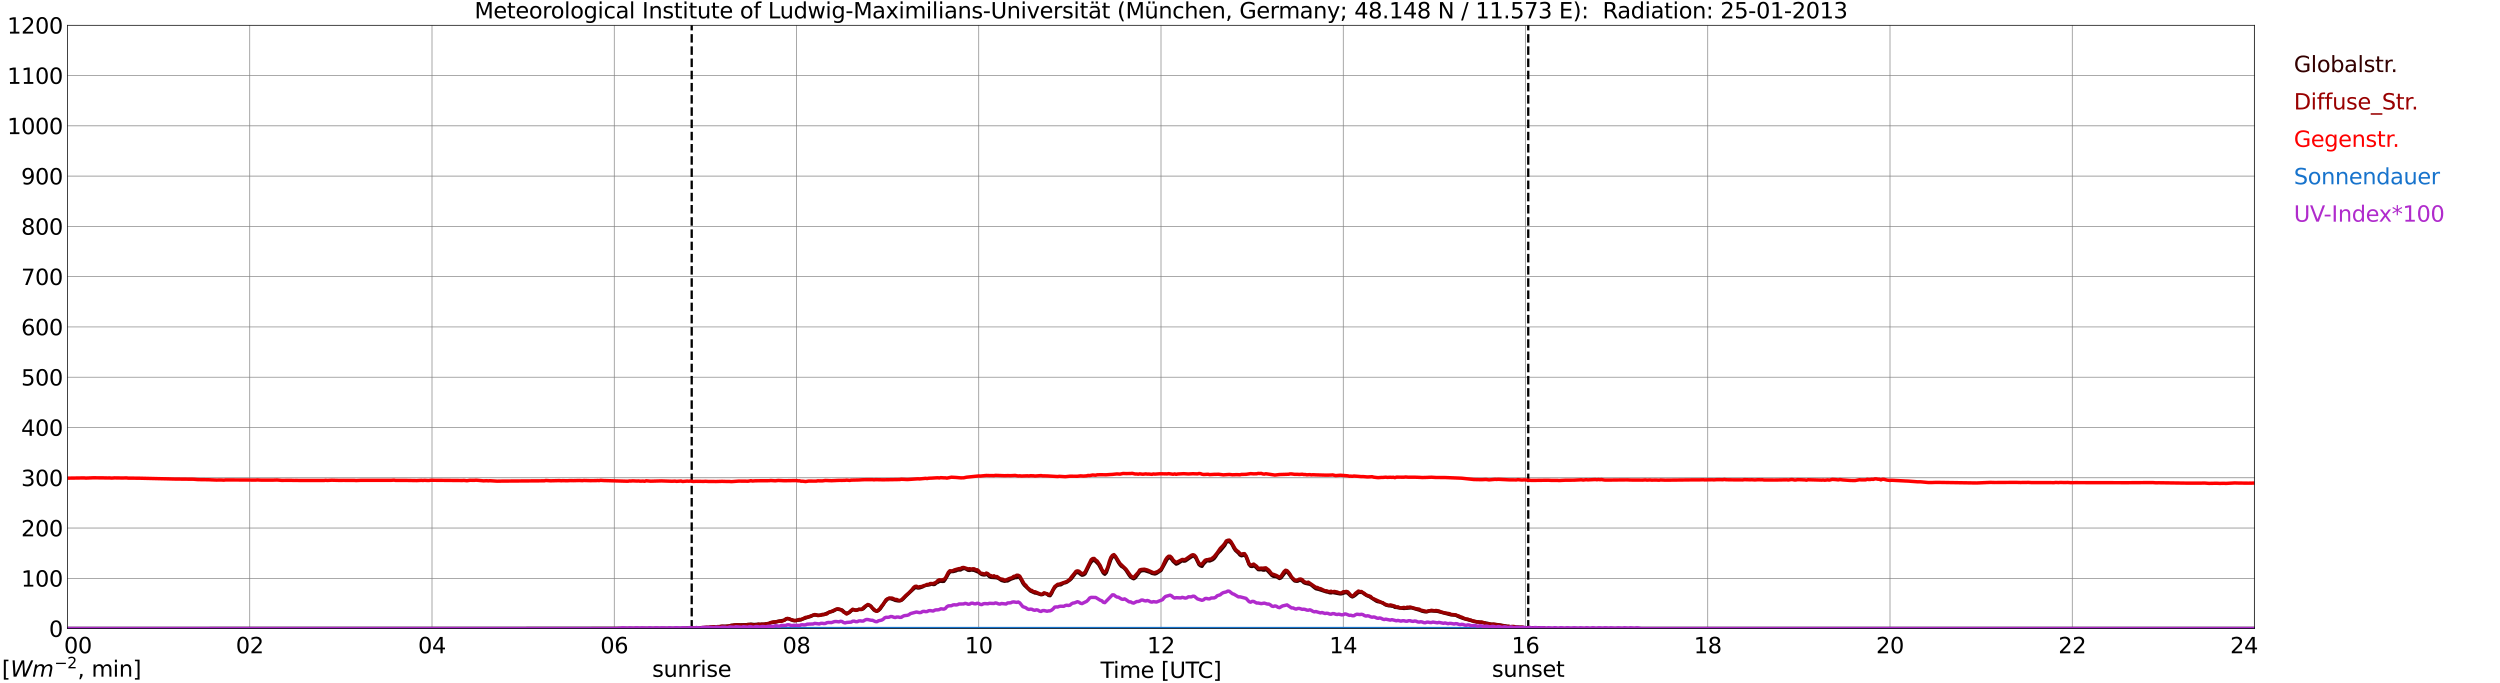 <?xml version="1.0" encoding="utf-8" standalone="no"?>
<!DOCTYPE svg PUBLIC "-//W3C//DTD SVG 1.1//EN"
  "http://www.w3.org/Graphics/SVG/1.1/DTD/svg11.dtd">
<svg xmlns:xlink="http://www.w3.org/1999/xlink" width="1085.4pt" height="296.64pt" viewBox="0 0 1085.4 296.64" xmlns="http://www.w3.org/2000/svg" version="1.1">
 <defs>
  <style type="text/css">*{stroke-linejoin: round; stroke-linecap: butt}</style>
 </defs>
 <g id="figure_1">
  <g id="patch_1">
   <path d="M 0 296.64 
L 1085.4 296.64 
L 1085.4 0 
L 0 0 
z
" style="fill: #ffffff"/>
  </g>
  <g id="axes_1">
   <g id="patch_2">
    <path d="M 29.306 272.909 
L 978.814 272.909 
L 978.814 10.976 
L 29.306 10.976 
z
" style="fill: #ffffff"/>
   </g>
   <g id="patch_3">
    <path d="M 978.814 272.909 
L 978.814 272.909 
L 978.814 10.976 
L 978.814 10.976 
z
" clip-path="url(#pd6201adb45)" style="fill: #d3d3d3; opacity: 0.25; stroke: #d3d3d3; stroke-linejoin: miter"/>
   </g>
   <g id="matplotlib.axis_1">
    <g id="xtick_1">
     <g id="line2d_1">
      <path d="M 29.306 272.909 
L 29.306 10.976 
" clip-path="url(#pd6201adb45)" style="fill: none; stroke: #808080; stroke-width: 0.3; stroke-linecap: square"/>
     </g>
     <g id="line2d_2"/>
     <g id="text_1">
      <!--    00 -->
      <g transform="translate(18.733 283.627) scale(0.095 -0.095)">
       <defs>
        <path id="DejaVuSans-20" transform="scale(0.016)"/>
        <path id="DejaVuSans-30" d="M 2034 4250 
Q 1547 4250 1301 3770 
Q 1056 3291 1056 2328 
Q 1056 1369 1301 889 
Q 1547 409 2034 409 
Q 2525 409 2770 889 
Q 3016 1369 3016 2328 
Q 3016 3291 2770 3770 
Q 2525 4250 2034 4250 
z
M 2034 4750 
Q 2819 4750 3233 4129 
Q 3647 3509 3647 2328 
Q 3647 1150 3233 529 
Q 2819 -91 2034 -91 
Q 1250 -91 836 529 
Q 422 1150 422 2328 
Q 422 3509 836 4129 
Q 1250 4750 2034 4750 
z
" transform="scale(0.016)"/>
       </defs>
       <use xlink:href="#DejaVuSans-20"/>
       <use xlink:href="#DejaVuSans-20" transform="translate(31.787 0)"/>
       <use xlink:href="#DejaVuSans-20" transform="translate(63.574 0)"/>
       <use xlink:href="#DejaVuSans-30" transform="translate(95.361 0)"/>
       <use xlink:href="#DejaVuSans-30" transform="translate(158.984 0)"/>
      </g>
     </g>
    </g>
    <g id="xtick_2">
     <g id="line2d_3">
      <path d="M 108.431 272.909 
L 108.431 10.976 
" clip-path="url(#pd6201adb45)" style="fill: none; stroke: #808080; stroke-width: 0.3; stroke-linecap: square"/>
     </g>
     <g id="line2d_4"/>
     <g id="text_2">
      <!-- 02 -->
      <g transform="translate(102.387 283.627) scale(0.095 -0.095)">
       <defs>
        <path id="DejaVuSans-32" d="M 1228 531 
L 3431 531 
L 3431 0 
L 469 0 
L 469 531 
Q 828 903 1448 1529 
Q 2069 2156 2228 2338 
Q 2531 2678 2651 2914 
Q 2772 3150 2772 3378 
Q 2772 3750 2511 3984 
Q 2250 4219 1831 4219 
Q 1534 4219 1204 4116 
Q 875 4013 500 3803 
L 500 4441 
Q 881 4594 1212 4672 
Q 1544 4750 1819 4750 
Q 2544 4750 2975 4387 
Q 3406 4025 3406 3419 
Q 3406 3131 3298 2873 
Q 3191 2616 2906 2266 
Q 2828 2175 2409 1742 
Q 1991 1309 1228 531 
z
" transform="scale(0.016)"/>
       </defs>
       <use xlink:href="#DejaVuSans-30"/>
       <use xlink:href="#DejaVuSans-32" transform="translate(63.623 0)"/>
      </g>
     </g>
    </g>
    <g id="xtick_3">
     <g id="line2d_5">
      <path d="M 187.557 272.909 
L 187.557 10.976 
" clip-path="url(#pd6201adb45)" style="fill: none; stroke: #808080; stroke-width: 0.3; stroke-linecap: square"/>
     </g>
     <g id="line2d_6"/>
     <g id="text_3">
      <!-- 04 -->
      <g transform="translate(181.513 283.627) scale(0.095 -0.095)">
       <defs>
        <path id="DejaVuSans-34" d="M 2419 4116 
L 825 1625 
L 2419 1625 
L 2419 4116 
z
M 2253 4666 
L 3047 4666 
L 3047 1625 
L 3713 1625 
L 3713 1100 
L 3047 1100 
L 3047 0 
L 2419 0 
L 2419 1100 
L 313 1100 
L 313 1709 
L 2253 4666 
z
" transform="scale(0.016)"/>
       </defs>
       <use xlink:href="#DejaVuSans-30"/>
       <use xlink:href="#DejaVuSans-34" transform="translate(63.623 0)"/>
      </g>
     </g>
    </g>
    <g id="xtick_4">
     <g id="line2d_7">
      <path d="M 266.683 272.909 
L 266.683 10.976 
" clip-path="url(#pd6201adb45)" style="fill: none; stroke: #808080; stroke-width: 0.3; stroke-linecap: square"/>
     </g>
     <g id="line2d_8"/>
     <g id="text_4">
      <!-- 06 -->
      <g transform="translate(260.638 283.627) scale(0.095 -0.095)">
       <defs>
        <path id="DejaVuSans-36" d="M 2113 2584 
Q 1688 2584 1439 2293 
Q 1191 2003 1191 1497 
Q 1191 994 1439 701 
Q 1688 409 2113 409 
Q 2538 409 2786 701 
Q 3034 994 3034 1497 
Q 3034 2003 2786 2293 
Q 2538 2584 2113 2584 
z
M 3366 4563 
L 3366 3988 
Q 3128 4100 2886 4159 
Q 2644 4219 2406 4219 
Q 1781 4219 1451 3797 
Q 1122 3375 1075 2522 
Q 1259 2794 1537 2939 
Q 1816 3084 2150 3084 
Q 2853 3084 3261 2657 
Q 3669 2231 3669 1497 
Q 3669 778 3244 343 
Q 2819 -91 2113 -91 
Q 1303 -91 875 529 
Q 447 1150 447 2328 
Q 447 3434 972 4092 
Q 1497 4750 2381 4750 
Q 2619 4750 2861 4703 
Q 3103 4656 3366 4563 
z
" transform="scale(0.016)"/>
       </defs>
       <use xlink:href="#DejaVuSans-30"/>
       <use xlink:href="#DejaVuSans-36" transform="translate(63.623 0)"/>
      </g>
     </g>
    </g>
    <g id="xtick_5">
     <g id="line2d_9">
      <path d="M 345.808 272.909 
L 345.808 10.976 
" clip-path="url(#pd6201adb45)" style="fill: none; stroke: #808080; stroke-width: 0.3; stroke-linecap: square"/>
     </g>
     <g id="line2d_10"/>
     <g id="text_5">
      <!-- 08 -->
      <g transform="translate(339.764 283.627) scale(0.095 -0.095)">
       <defs>
        <path id="DejaVuSans-38" d="M 2034 2216 
Q 1584 2216 1326 1975 
Q 1069 1734 1069 1313 
Q 1069 891 1326 650 
Q 1584 409 2034 409 
Q 2484 409 2743 651 
Q 3003 894 3003 1313 
Q 3003 1734 2745 1975 
Q 2488 2216 2034 2216 
z
M 1403 2484 
Q 997 2584 770 2862 
Q 544 3141 544 3541 
Q 544 4100 942 4425 
Q 1341 4750 2034 4750 
Q 2731 4750 3128 4425 
Q 3525 4100 3525 3541 
Q 3525 3141 3298 2862 
Q 3072 2584 2669 2484 
Q 3125 2378 3379 2068 
Q 3634 1759 3634 1313 
Q 3634 634 3220 271 
Q 2806 -91 2034 -91 
Q 1263 -91 848 271 
Q 434 634 434 1313 
Q 434 1759 690 2068 
Q 947 2378 1403 2484 
z
M 1172 3481 
Q 1172 3119 1398 2916 
Q 1625 2713 2034 2713 
Q 2441 2713 2670 2916 
Q 2900 3119 2900 3481 
Q 2900 3844 2670 4047 
Q 2441 4250 2034 4250 
Q 1625 4250 1398 4047 
Q 1172 3844 1172 3481 
z
" transform="scale(0.016)"/>
       </defs>
       <use xlink:href="#DejaVuSans-30"/>
       <use xlink:href="#DejaVuSans-38" transform="translate(63.623 0)"/>
      </g>
     </g>
    </g>
    <g id="xtick_6">
     <g id="line2d_11">
      <path d="M 424.934 272.909 
L 424.934 10.976 
" clip-path="url(#pd6201adb45)" style="fill: none; stroke: #808080; stroke-width: 0.3; stroke-linecap: square"/>
     </g>
     <g id="line2d_12"/>
     <g id="text_6">
      <!-- 10 -->
      <g transform="translate(418.89 283.627) scale(0.095 -0.095)">
       <defs>
        <path id="DejaVuSans-31" d="M 794 531 
L 1825 531 
L 1825 4091 
L 703 3866 
L 703 4441 
L 1819 4666 
L 2450 4666 
L 2450 531 
L 3481 531 
L 3481 0 
L 794 0 
L 794 531 
z
" transform="scale(0.016)"/>
       </defs>
       <use xlink:href="#DejaVuSans-31"/>
       <use xlink:href="#DejaVuSans-30" transform="translate(63.623 0)"/>
      </g>
     </g>
    </g>
    <g id="xtick_7">
     <g id="line2d_13">
      <path d="M 504.06 272.909 
L 504.06 10.976 
" clip-path="url(#pd6201adb45)" style="fill: none; stroke: #808080; stroke-width: 0.3; stroke-linecap: square"/>
     </g>
     <g id="line2d_14"/>
     <g id="text_7">
      <!-- 12 -->
      <g transform="translate(498.015 283.627) scale(0.095 -0.095)">
       <use xlink:href="#DejaVuSans-31"/>
       <use xlink:href="#DejaVuSans-32" transform="translate(63.623 0)"/>
      </g>
     </g>
    </g>
    <g id="xtick_8">
     <g id="line2d_15">
      <path d="M 583.185 272.909 
L 583.185 10.976 
" clip-path="url(#pd6201adb45)" style="fill: none; stroke: #808080; stroke-width: 0.3; stroke-linecap: square"/>
     </g>
     <g id="line2d_16"/>
     <g id="text_8">
      <!-- 14 -->
      <g transform="translate(577.141 283.627) scale(0.095 -0.095)">
       <use xlink:href="#DejaVuSans-31"/>
       <use xlink:href="#DejaVuSans-34" transform="translate(63.623 0)"/>
      </g>
     </g>
    </g>
    <g id="xtick_9">
     <g id="line2d_17">
      <path d="M 662.311 272.909 
L 662.311 10.976 
" clip-path="url(#pd6201adb45)" style="fill: none; stroke: #808080; stroke-width: 0.3; stroke-linecap: square"/>
     </g>
     <g id="line2d_18"/>
     <g id="text_9">
      <!-- 16 -->
      <g transform="translate(656.267 283.627) scale(0.095 -0.095)">
       <use xlink:href="#DejaVuSans-31"/>
       <use xlink:href="#DejaVuSans-36" transform="translate(63.623 0)"/>
      </g>
     </g>
    </g>
    <g id="xtick_10">
     <g id="line2d_19">
      <path d="M 741.437 272.909 
L 741.437 10.976 
" clip-path="url(#pd6201adb45)" style="fill: none; stroke: #808080; stroke-width: 0.3; stroke-linecap: square"/>
     </g>
     <g id="line2d_20"/>
     <g id="text_10">
      <!-- 18 -->
      <g transform="translate(735.392 283.627) scale(0.095 -0.095)">
       <use xlink:href="#DejaVuSans-31"/>
       <use xlink:href="#DejaVuSans-38" transform="translate(63.623 0)"/>
      </g>
     </g>
    </g>
    <g id="xtick_11">
     <g id="line2d_21">
      <path d="M 820.562 272.909 
L 820.562 10.976 
" clip-path="url(#pd6201adb45)" style="fill: none; stroke: #808080; stroke-width: 0.3; stroke-linecap: square"/>
     </g>
     <g id="line2d_22"/>
     <g id="text_11">
      <!-- 20 -->
      <g transform="translate(814.518 283.627) scale(0.095 -0.095)">
       <use xlink:href="#DejaVuSans-32"/>
       <use xlink:href="#DejaVuSans-30" transform="translate(63.623 0)"/>
      </g>
     </g>
    </g>
    <g id="xtick_12">
     <g id="line2d_23">
      <path d="M 899.688 272.909 
L 899.688 10.976 
" clip-path="url(#pd6201adb45)" style="fill: none; stroke: #808080; stroke-width: 0.3; stroke-linecap: square"/>
     </g>
     <g id="line2d_24"/>
     <g id="text_12">
      <!-- 22 -->
      <g transform="translate(893.644 283.627) scale(0.095 -0.095)">
       <use xlink:href="#DejaVuSans-32"/>
       <use xlink:href="#DejaVuSans-32" transform="translate(63.623 0)"/>
      </g>
     </g>
    </g>
    <g id="xtick_13">
     <g id="line2d_25">
      <path d="M 978.814 272.909 
L 978.814 10.976 
" clip-path="url(#pd6201adb45)" style="fill: none; stroke: #808080; stroke-width: 0.3; stroke-linecap: square"/>
     </g>
     <g id="line2d_26"/>
     <g id="text_13">
      <!-- 24    -->
      <g transform="translate(968.241 283.627) scale(0.095 -0.095)">
       <use xlink:href="#DejaVuSans-32"/>
       <use xlink:href="#DejaVuSans-34" transform="translate(63.623 0)"/>
       <use xlink:href="#DejaVuSans-20" transform="translate(127.246 0)"/>
       <use xlink:href="#DejaVuSans-20" transform="translate(159.033 0)"/>
       <use xlink:href="#DejaVuSans-20" transform="translate(190.82 0)"/>
      </g>
     </g>
    </g>
    <g id="text_14">
     <!-- Time [UTC] -->
     <g transform="translate(477.806 294.322) scale(0.095 -0.095)">
      <defs>
       <path id="DejaVuSans-54" d="M -19 4666 
L 3928 4666 
L 3928 4134 
L 2272 4134 
L 2272 0 
L 1638 0 
L 1638 4134 
L -19 4134 
L -19 4666 
z
" transform="scale(0.016)"/>
       <path id="DejaVuSans-69" d="M 603 3500 
L 1178 3500 
L 1178 0 
L 603 0 
L 603 3500 
z
M 603 4863 
L 1178 4863 
L 1178 4134 
L 603 4134 
L 603 4863 
z
" transform="scale(0.016)"/>
       <path id="DejaVuSans-6d" d="M 3328 2828 
Q 3544 3216 3844 3400 
Q 4144 3584 4550 3584 
Q 5097 3584 5394 3201 
Q 5691 2819 5691 2113 
L 5691 0 
L 5113 0 
L 5113 2094 
Q 5113 2597 4934 2840 
Q 4756 3084 4391 3084 
Q 3944 3084 3684 2787 
Q 3425 2491 3425 1978 
L 3425 0 
L 2847 0 
L 2847 2094 
Q 2847 2600 2669 2842 
Q 2491 3084 2119 3084 
Q 1678 3084 1418 2786 
Q 1159 2488 1159 1978 
L 1159 0 
L 581 0 
L 581 3500 
L 1159 3500 
L 1159 2956 
Q 1356 3278 1631 3431 
Q 1906 3584 2284 3584 
Q 2666 3584 2933 3390 
Q 3200 3197 3328 2828 
z
" transform="scale(0.016)"/>
       <path id="DejaVuSans-65" d="M 3597 1894 
L 3597 1613 
L 953 1613 
Q 991 1019 1311 708 
Q 1631 397 2203 397 
Q 2534 397 2845 478 
Q 3156 559 3463 722 
L 3463 178 
Q 3153 47 2828 -22 
Q 2503 -91 2169 -91 
Q 1331 -91 842 396 
Q 353 884 353 1716 
Q 353 2575 817 3079 
Q 1281 3584 2069 3584 
Q 2775 3584 3186 3129 
Q 3597 2675 3597 1894 
z
M 3022 2063 
Q 3016 2534 2758 2815 
Q 2500 3097 2075 3097 
Q 1594 3097 1305 2825 
Q 1016 2553 972 2059 
L 3022 2063 
z
" transform="scale(0.016)"/>
       <path id="DejaVuSans-5b" d="M 550 4863 
L 1875 4863 
L 1875 4416 
L 1125 4416 
L 1125 -397 
L 1875 -397 
L 1875 -844 
L 550 -844 
L 550 4863 
z
" transform="scale(0.016)"/>
       <path id="DejaVuSans-55" d="M 556 4666 
L 1191 4666 
L 1191 1831 
Q 1191 1081 1462 751 
Q 1734 422 2344 422 
Q 2950 422 3222 751 
Q 3494 1081 3494 1831 
L 3494 4666 
L 4128 4666 
L 4128 1753 
Q 4128 841 3676 375 
Q 3225 -91 2344 -91 
Q 1459 -91 1007 375 
Q 556 841 556 1753 
L 556 4666 
z
" transform="scale(0.016)"/>
       <path id="DejaVuSans-43" d="M 4122 4306 
L 4122 3641 
Q 3803 3938 3442 4084 
Q 3081 4231 2675 4231 
Q 1875 4231 1450 3742 
Q 1025 3253 1025 2328 
Q 1025 1406 1450 917 
Q 1875 428 2675 428 
Q 3081 428 3442 575 
Q 3803 722 4122 1019 
L 4122 359 
Q 3791 134 3420 21 
Q 3050 -91 2638 -91 
Q 1578 -91 968 557 
Q 359 1206 359 2328 
Q 359 3453 968 4101 
Q 1578 4750 2638 4750 
Q 3056 4750 3426 4639 
Q 3797 4528 4122 4306 
z
" transform="scale(0.016)"/>
       <path id="DejaVuSans-5d" d="M 1947 4863 
L 1947 -844 
L 622 -844 
L 622 -397 
L 1369 -397 
L 1369 4416 
L 622 4416 
L 622 4863 
L 1947 4863 
z
" transform="scale(0.016)"/>
      </defs>
      <use xlink:href="#DejaVuSans-54"/>
      <use xlink:href="#DejaVuSans-69" transform="translate(57.959 0)"/>
      <use xlink:href="#DejaVuSans-6d" transform="translate(85.742 0)"/>
      <use xlink:href="#DejaVuSans-65" transform="translate(183.154 0)"/>
      <use xlink:href="#DejaVuSans-20" transform="translate(244.678 0)"/>
      <use xlink:href="#DejaVuSans-5b" transform="translate(276.465 0)"/>
      <use xlink:href="#DejaVuSans-55" transform="translate(315.479 0)"/>
      <use xlink:href="#DejaVuSans-54" transform="translate(388.672 0)"/>
      <use xlink:href="#DejaVuSans-43" transform="translate(443.881 0)"/>
      <use xlink:href="#DejaVuSans-5d" transform="translate(513.705 0)"/>
     </g>
    </g>
   </g>
   <g id="matplotlib.axis_2">
    <g id="ytick_1">
     <g id="line2d_27">
      <path d="M 29.306 272.909 
L 978.814 272.909 
" clip-path="url(#pd6201adb45)" style="fill: none; stroke: #808080; stroke-width: 0.3; stroke-linecap: square"/>
     </g>
     <g id="line2d_28"/>
     <g id="text_15">
      <!-- 0 -->
      <g transform="translate(21.261 276.518) scale(0.095 -0.095)">
       <use xlink:href="#DejaVuSans-30"/>
      </g>
     </g>
    </g>
    <g id="ytick_2">
     <g id="line2d_29">
      <path d="M 29.306 251.081 
L 978.814 251.081 
" clip-path="url(#pd6201adb45)" style="fill: none; stroke: #808080; stroke-width: 0.3; stroke-linecap: square"/>
     </g>
     <g id="line2d_30"/>
     <g id="text_16">
      <!-- 100 -->
      <g transform="translate(9.173 254.69) scale(0.095 -0.095)">
       <use xlink:href="#DejaVuSans-31"/>
       <use xlink:href="#DejaVuSans-30" transform="translate(63.623 0)"/>
       <use xlink:href="#DejaVuSans-30" transform="translate(127.246 0)"/>
      </g>
     </g>
    </g>
    <g id="ytick_3">
     <g id="line2d_31">
      <path d="M 29.306 229.253 
L 978.814 229.253 
" clip-path="url(#pd6201adb45)" style="fill: none; stroke: #808080; stroke-width: 0.3; stroke-linecap: square"/>
     </g>
     <g id="line2d_32"/>
     <g id="text_17">
      <!-- 200 -->
      <g transform="translate(9.173 232.863) scale(0.095 -0.095)">
       <use xlink:href="#DejaVuSans-32"/>
       <use xlink:href="#DejaVuSans-30" transform="translate(63.623 0)"/>
       <use xlink:href="#DejaVuSans-30" transform="translate(127.246 0)"/>
      </g>
     </g>
    </g>
    <g id="ytick_4">
     <g id="line2d_33">
      <path d="M 29.306 207.426 
L 978.814 207.426 
" clip-path="url(#pd6201adb45)" style="fill: none; stroke: #808080; stroke-width: 0.3; stroke-linecap: square"/>
     </g>
     <g id="line2d_34"/>
     <g id="text_18">
      <!-- 300 -->
      <g transform="translate(9.173 211.035) scale(0.095 -0.095)">
       <defs>
        <path id="DejaVuSans-33" d="M 2597 2516 
Q 3050 2419 3304 2112 
Q 3559 1806 3559 1356 
Q 3559 666 3084 287 
Q 2609 -91 1734 -91 
Q 1441 -91 1130 -33 
Q 819 25 488 141 
L 488 750 
Q 750 597 1062 519 
Q 1375 441 1716 441 
Q 2309 441 2620 675 
Q 2931 909 2931 1356 
Q 2931 1769 2642 2001 
Q 2353 2234 1838 2234 
L 1294 2234 
L 1294 2753 
L 1863 2753 
Q 2328 2753 2575 2939 
Q 2822 3125 2822 3475 
Q 2822 3834 2567 4026 
Q 2313 4219 1838 4219 
Q 1578 4219 1281 4162 
Q 984 4106 628 3988 
L 628 4550 
Q 988 4650 1302 4700 
Q 1616 4750 1894 4750 
Q 2613 4750 3031 4423 
Q 3450 4097 3450 3541 
Q 3450 3153 3228 2886 
Q 3006 2619 2597 2516 
z
" transform="scale(0.016)"/>
       </defs>
       <use xlink:href="#DejaVuSans-33"/>
       <use xlink:href="#DejaVuSans-30" transform="translate(63.623 0)"/>
       <use xlink:href="#DejaVuSans-30" transform="translate(127.246 0)"/>
      </g>
     </g>
    </g>
    <g id="ytick_5">
     <g id="line2d_35">
      <path d="M 29.306 185.598 
L 978.814 185.598 
" clip-path="url(#pd6201adb45)" style="fill: none; stroke: #808080; stroke-width: 0.3; stroke-linecap: square"/>
     </g>
     <g id="line2d_36"/>
     <g id="text_19">
      <!-- 400 -->
      <g transform="translate(9.173 189.207) scale(0.095 -0.095)">
       <use xlink:href="#DejaVuSans-34"/>
       <use xlink:href="#DejaVuSans-30" transform="translate(63.623 0)"/>
       <use xlink:href="#DejaVuSans-30" transform="translate(127.246 0)"/>
      </g>
     </g>
    </g>
    <g id="ytick_6">
     <g id="line2d_37">
      <path d="M 29.306 163.77 
L 978.814 163.77 
" clip-path="url(#pd6201adb45)" style="fill: none; stroke: #808080; stroke-width: 0.3; stroke-linecap: square"/>
     </g>
     <g id="line2d_38"/>
     <g id="text_20">
      <!-- 500 -->
      <g transform="translate(9.173 167.379) scale(0.095 -0.095)">
       <defs>
        <path id="DejaVuSans-35" d="M 691 4666 
L 3169 4666 
L 3169 4134 
L 1269 4134 
L 1269 2991 
Q 1406 3038 1543 3061 
Q 1681 3084 1819 3084 
Q 2600 3084 3056 2656 
Q 3513 2228 3513 1497 
Q 3513 744 3044 326 
Q 2575 -91 1722 -91 
Q 1428 -91 1123 -41 
Q 819 9 494 109 
L 494 744 
Q 775 591 1075 516 
Q 1375 441 1709 441 
Q 2250 441 2565 725 
Q 2881 1009 2881 1497 
Q 2881 1984 2565 2268 
Q 2250 2553 1709 2553 
Q 1456 2553 1204 2497 
Q 953 2441 691 2322 
L 691 4666 
z
" transform="scale(0.016)"/>
       </defs>
       <use xlink:href="#DejaVuSans-35"/>
       <use xlink:href="#DejaVuSans-30" transform="translate(63.623 0)"/>
       <use xlink:href="#DejaVuSans-30" transform="translate(127.246 0)"/>
      </g>
     </g>
    </g>
    <g id="ytick_7">
     <g id="line2d_39">
      <path d="M 29.306 141.942 
L 978.814 141.942 
" clip-path="url(#pd6201adb45)" style="fill: none; stroke: #808080; stroke-width: 0.3; stroke-linecap: square"/>
     </g>
     <g id="line2d_40"/>
     <g id="text_21">
      <!-- 600 -->
      <g transform="translate(9.173 145.551) scale(0.095 -0.095)">
       <use xlink:href="#DejaVuSans-36"/>
       <use xlink:href="#DejaVuSans-30" transform="translate(63.623 0)"/>
       <use xlink:href="#DejaVuSans-30" transform="translate(127.246 0)"/>
      </g>
     </g>
    </g>
    <g id="ytick_8">
     <g id="line2d_41">
      <path d="M 29.306 120.114 
L 978.814 120.114 
" clip-path="url(#pd6201adb45)" style="fill: none; stroke: #808080; stroke-width: 0.3; stroke-linecap: square"/>
     </g>
     <g id="line2d_42"/>
     <g id="text_22">
      <!-- 700 -->
      <g transform="translate(9.173 123.724) scale(0.095 -0.095)">
       <defs>
        <path id="DejaVuSans-37" d="M 525 4666 
L 3525 4666 
L 3525 4397 
L 1831 0 
L 1172 0 
L 2766 4134 
L 525 4134 
L 525 4666 
z
" transform="scale(0.016)"/>
       </defs>
       <use xlink:href="#DejaVuSans-37"/>
       <use xlink:href="#DejaVuSans-30" transform="translate(63.623 0)"/>
       <use xlink:href="#DejaVuSans-30" transform="translate(127.246 0)"/>
      </g>
     </g>
    </g>
    <g id="ytick_9">
     <g id="line2d_43">
      <path d="M 29.306 98.287 
L 978.814 98.287 
" clip-path="url(#pd6201adb45)" style="fill: none; stroke: #808080; stroke-width: 0.3; stroke-linecap: square"/>
     </g>
     <g id="line2d_44"/>
     <g id="text_23">
      <!-- 800 -->
      <g transform="translate(9.173 101.896) scale(0.095 -0.095)">
       <use xlink:href="#DejaVuSans-38"/>
       <use xlink:href="#DejaVuSans-30" transform="translate(63.623 0)"/>
       <use xlink:href="#DejaVuSans-30" transform="translate(127.246 0)"/>
      </g>
     </g>
    </g>
    <g id="ytick_10">
     <g id="line2d_45">
      <path d="M 29.306 76.459 
L 978.814 76.459 
" clip-path="url(#pd6201adb45)" style="fill: none; stroke: #808080; stroke-width: 0.3; stroke-linecap: square"/>
     </g>
     <g id="line2d_46"/>
     <g id="text_24">
      <!-- 900 -->
      <g transform="translate(9.173 80.068) scale(0.095 -0.095)">
       <defs>
        <path id="DejaVuSans-39" d="M 703 97 
L 703 672 
Q 941 559 1184 500 
Q 1428 441 1663 441 
Q 2288 441 2617 861 
Q 2947 1281 2994 2138 
Q 2813 1869 2534 1725 
Q 2256 1581 1919 1581 
Q 1219 1581 811 2004 
Q 403 2428 403 3163 
Q 403 3881 828 4315 
Q 1253 4750 1959 4750 
Q 2769 4750 3195 4129 
Q 3622 3509 3622 2328 
Q 3622 1225 3098 567 
Q 2575 -91 1691 -91 
Q 1453 -91 1209 -44 
Q 966 3 703 97 
z
M 1959 2075 
Q 2384 2075 2632 2365 
Q 2881 2656 2881 3163 
Q 2881 3666 2632 3958 
Q 2384 4250 1959 4250 
Q 1534 4250 1286 3958 
Q 1038 3666 1038 3163 
Q 1038 2656 1286 2365 
Q 1534 2075 1959 2075 
z
" transform="scale(0.016)"/>
       </defs>
       <use xlink:href="#DejaVuSans-39"/>
       <use xlink:href="#DejaVuSans-30" transform="translate(63.623 0)"/>
       <use xlink:href="#DejaVuSans-30" transform="translate(127.246 0)"/>
      </g>
     </g>
    </g>
    <g id="ytick_11">
     <g id="line2d_47">
      <path d="M 29.306 54.631 
L 978.814 54.631 
" clip-path="url(#pd6201adb45)" style="fill: none; stroke: #808080; stroke-width: 0.3; stroke-linecap: square"/>
     </g>
     <g id="line2d_48"/>
     <g id="text_25">
      <!-- 1000 -->
      <g transform="translate(3.128 58.24) scale(0.095 -0.095)">
       <use xlink:href="#DejaVuSans-31"/>
       <use xlink:href="#DejaVuSans-30" transform="translate(63.623 0)"/>
       <use xlink:href="#DejaVuSans-30" transform="translate(127.246 0)"/>
       <use xlink:href="#DejaVuSans-30" transform="translate(190.869 0)"/>
      </g>
     </g>
    </g>
    <g id="ytick_12">
     <g id="line2d_49">
      <path d="M 29.306 32.803 
L 978.814 32.803 
" clip-path="url(#pd6201adb45)" style="fill: none; stroke: #808080; stroke-width: 0.3; stroke-linecap: square"/>
     </g>
     <g id="line2d_50"/>
     <g id="text_26">
      <!-- 1100 -->
      <g transform="translate(3.128 36.413) scale(0.095 -0.095)">
       <use xlink:href="#DejaVuSans-31"/>
       <use xlink:href="#DejaVuSans-31" transform="translate(63.623 0)"/>
       <use xlink:href="#DejaVuSans-30" transform="translate(127.246 0)"/>
       <use xlink:href="#DejaVuSans-30" transform="translate(190.869 0)"/>
      </g>
     </g>
    </g>
    <g id="ytick_13">
     <g id="line2d_51">
      <path d="M 29.306 10.976 
L 978.814 10.976 
" clip-path="url(#pd6201adb45)" style="fill: none; stroke: #808080; stroke-width: 0.3; stroke-linecap: square"/>
     </g>
     <g id="line2d_52"/>
     <g id="text_27">
      <!-- 1200 -->
      <g transform="translate(3.128 14.585) scale(0.095 -0.095)">
       <use xlink:href="#DejaVuSans-31"/>
       <use xlink:href="#DejaVuSans-32" transform="translate(63.623 0)"/>
       <use xlink:href="#DejaVuSans-30" transform="translate(127.246 0)"/>
       <use xlink:href="#DejaVuSans-30" transform="translate(190.869 0)"/>
      </g>
     </g>
    </g>
   </g>
   <g id="line2d_53">
    <path d="M 300.311 272.909 
L 300.311 10.976 
" clip-path="url(#pd6201adb45)" style="fill: none; stroke-dasharray: 3.7,1.6; stroke-dashoffset: 0; stroke: #000000"/>
   </g>
   <g id="line2d_54">
    <path d="M 663.498 272.909 
L 663.498 10.976 
" clip-path="url(#pd6201adb45)" style="fill: none; stroke-dasharray: 3.7,1.6; stroke-dashoffset: 0; stroke: #000000"/>
   </g>
   <g id="line2d_55">
    <path d="M 29.306 272.909 
L 295.036 272.852 
L 296.355 272.793 
L 297.014 272.852 
L 298.333 272.704 
L 300.971 272.821 
L 302.949 272.645 
L 304.267 272.614 
L 305.586 272.527 
L 309.543 272.289 
L 311.521 272.082 
L 312.18 272.082 
L 313.499 271.933 
L 316.136 271.846 
L 316.796 271.756 
L 317.455 271.549 
L 320.093 271.252 
L 321.411 271.311 
L 324.049 271.224 
L 325.368 271.104 
L 326.027 270.986 
L 327.346 271.165 
L 329.324 271.016 
L 329.983 271.104 
L 330.643 270.986 
L 331.302 271.075 
L 332.621 270.868 
L 333.94 270.63 
L 334.599 270.364 
L 337.236 269.921 
L 340.533 269.24 
L 341.193 268.825 
L 341.852 268.587 
L 342.512 268.676 
L 344.49 269.447 
L 345.149 269.475 
L 346.468 269.24 
L 347.127 269.209 
L 351.083 267.847 
L 351.743 267.699 
L 353.062 267.107 
L 353.721 266.987 
L 355.04 267.107 
L 355.699 267.135 
L 357.677 266.81 
L 360.315 265.714 
L 361.634 265.359 
L 362.952 264.619 
L 363.612 264.47 
L 365.59 264.854 
L 366.909 266.07 
L 367.568 266.188 
L 368.227 266.129 
L 368.887 265.804 
L 369.546 265.182 
L 370.206 264.795 
L 370.865 264.678 
L 371.524 264.974 
L 372.843 264.588 
L 374.162 264.56 
L 374.821 264.263 
L 376.14 262.96 
L 376.799 262.752 
L 377.459 262.783 
L 378.118 263.198 
L 379.437 264.854 
L 380.096 265.182 
L 380.756 265.33 
L 381.415 265.033 
L 382.074 264.411 
L 383.393 262.545 
L 384.053 261.508 
L 385.371 260.028 
L 386.031 259.88 
L 386.69 259.91 
L 388.009 260.353 
L 388.668 260.65 
L 389.987 260.886 
L 390.646 260.858 
L 391.306 260.65 
L 391.965 260.146 
L 393.284 258.784 
L 394.603 257.54 
L 397.24 255.11 
L 397.899 255.11 
L 398.559 255.289 
L 399.218 255.23 
L 400.537 254.785 
L 401.196 254.401 
L 401.856 254.163 
L 403.834 253.807 
L 404.493 253.513 
L 405.153 253.779 
L 405.812 253.72 
L 406.471 253.098 
L 407.131 252.832 
L 407.79 252.417 
L 408.45 252.327 
L 409.109 252.417 
L 409.768 252.386 
L 410.428 251.498 
L 411.746 249.13 
L 412.406 248.3 
L 413.065 248.152 
L 413.725 248.152 
L 415.043 247.827 
L 415.703 247.471 
L 417.022 247.44 
L 417.681 247.056 
L 418.34 246.849 
L 419 246.818 
L 420.318 247.589 
L 420.978 247.648 
L 421.637 247.44 
L 422.956 247.619 
L 424.934 248.449 
L 425.593 249.01 
L 426.253 249.424 
L 426.912 249.573 
L 427.572 249.603 
L 428.231 249.306 
L 428.89 249.662 
L 429.55 250.313 
L 430.209 250.64 
L 432.187 250.786 
L 432.847 250.876 
L 433.506 251.114 
L 434.825 252.002 
L 436.144 252.358 
L 436.803 252.21 
L 437.462 252.21 
L 438.781 251.47 
L 440.759 250.758 
L 441.419 250.758 
L 442.078 250.492 
L 442.737 250.786 
L 443.397 251.764 
L 444.056 253.126 
L 444.716 254.045 
L 447.353 256.562 
L 449.331 257.45 
L 449.991 257.509 
L 451.969 258.193 
L 452.628 258.103 
L 453.287 257.747 
L 453.947 257.658 
L 454.606 257.924 
L 455.266 258.518 
L 455.925 258.607 
L 456.584 257.599 
L 457.244 256.119 
L 457.903 255.141 
L 458.563 254.429 
L 459.222 254.104 
L 459.881 253.927 
L 460.541 253.897 
L 461.859 253.098 
L 462.519 253.008 
L 463.178 252.742 
L 464.497 251.823 
L 465.156 251.201 
L 467.134 248.595 
L 467.794 248.566 
L 468.453 248.743 
L 469.113 249.306 
L 469.772 249.721 
L 470.431 249.573 
L 471.091 249.13 
L 473.069 245.041 
L 473.728 243.976 
L 474.388 243.295 
L 475.047 243.323 
L 475.706 243.71 
L 477.025 245.1 
L 479.003 248.774 
L 479.663 249.306 
L 480.322 248.566 
L 482.3 242.88 
L 482.96 241.785 
L 483.619 241.339 
L 484.278 241.872 
L 485.597 244.212 
L 486.256 245.159 
L 486.916 245.901 
L 487.575 246.255 
L 488.235 246.818 
L 488.894 247.619 
L 490.213 249.662 
L 490.872 250.52 
L 491.532 250.965 
L 492.191 251.262 
L 492.85 250.876 
L 494.828 248.241 
L 495.488 247.796 
L 496.807 247.678 
L 498.785 248.3 
L 499.444 248.508 
L 500.103 248.922 
L 501.422 249.189 
L 502.082 248.951 
L 504.06 247.648 
L 505.379 245.279 
L 506.697 242.821 
L 507.357 242.199 
L 508.016 242.11 
L 508.675 242.791 
L 509.335 243.71 
L 510.654 244.893 
L 511.313 244.657 
L 513.291 243.382 
L 513.95 243.62 
L 514.61 243.531 
L 516.588 242.169 
L 517.907 241.311 
L 518.566 241.577 
L 519.226 242.346 
L 520.544 245.1 
L 521.204 245.635 
L 521.863 245.871 
L 522.522 244.834 
L 523.841 243.502 
L 524.501 243.413 
L 525.16 243.561 
L 526.479 242.998 
L 527.138 242.466 
L 527.797 241.606 
L 528.457 240.54 
L 529.116 239.739 
L 529.776 239.148 
L 531.754 236.749 
L 532.413 235.387 
L 533.073 235.149 
L 533.732 235.121 
L 534.391 235.653 
L 535.051 236.572 
L 535.71 237.934 
L 536.369 238.94 
L 537.688 240.126 
L 538.348 240.955 
L 539.007 241.28 
L 540.326 240.955 
L 540.985 241.665 
L 542.304 245.072 
L 542.963 245.84 
L 543.623 245.93 
L 544.282 245.694 
L 544.941 245.93 
L 546.26 247.292 
L 546.919 247.351 
L 547.579 247.233 
L 548.238 247.471 
L 548.898 247.53 
L 549.557 247.233 
L 550.216 247.648 
L 551.535 249.069 
L 552.195 249.811 
L 552.854 250.195 
L 554.173 250.343 
L 555.491 251.142 
L 556.151 250.876 
L 558.129 248.3 
L 558.788 248.3 
L 559.448 248.981 
L 560.766 250.786 
L 561.426 251.587 
L 562.085 252.21 
L 562.745 252.327 
L 563.404 252.327 
L 564.063 251.972 
L 564.723 251.972 
L 565.382 252.268 
L 566.042 252.919 
L 566.701 253.216 
L 568.679 253.661 
L 569.338 254.015 
L 570.657 255.11 
L 571.317 255.586 
L 572.635 255.912 
L 575.932 256.977 
L 576.592 257.066 
L 577.251 257.333 
L 577.91 257.391 
L 578.57 257.215 
L 581.867 257.837 
L 582.526 257.778 
L 583.845 257.333 
L 584.504 257.243 
L 585.164 257.54 
L 586.482 258.784 
L 587.142 259.14 
L 587.801 258.815 
L 588.46 258.339 
L 589.779 257.184 
L 591.098 257.156 
L 591.757 257.391 
L 592.417 257.955 
L 593.736 258.725 
L 594.395 258.932 
L 597.692 261.034 
L 598.351 261.242 
L 599.011 261.301 
L 600.329 261.805 
L 601.648 262.663 
L 602.967 262.99 
L 603.626 263.019 
L 604.286 263.167 
L 604.945 263.198 
L 605.604 263.671 
L 606.264 263.7 
L 607.582 263.938 
L 609.561 264.145 
L 610.879 264.055 
L 612.858 263.879 
L 616.154 264.854 
L 617.473 265.359 
L 618.792 265.625 
L 619.451 265.625 
L 620.77 265.182 
L 622.748 265.3 
L 624.067 265.389 
L 630.001 266.928 
L 631.98 267.076 
L 633.298 267.729 
L 635.276 268.497 
L 637.255 269.032 
L 641.211 270.069 
L 641.87 270.008 
L 645.827 270.63 
L 647.145 270.986 
L 650.442 271.224 
L 651.102 271.401 
L 651.761 271.431 
L 654.399 271.933 
L 655.717 272.112 
L 656.377 272.053 
L 662.97 272.555 
L 666.927 272.645 
L 670.224 272.614 
L 670.883 272.909 
L 978.154 272.909 
L 978.154 272.909 
" clip-path="url(#pd6201adb45)" style="fill: none; stroke: #330000; stroke-width: 1.5; stroke-linecap: square"/>
   </g>
   <g id="line2d_56">
    <path d="M 29.306 272.909 
L 296.355 272.894 
L 297.014 272.725 
L 298.333 272.909 
L 298.992 272.811 
L 299.652 272.852 
L 300.311 272.643 
L 301.63 272.725 
L 302.289 272.474 
L 302.949 272.684 
L 303.608 272.684 
L 304.267 272.516 
L 306.905 272.306 
L 307.564 272.433 
L 308.224 272.223 
L 308.883 272.138 
L 310.861 272.223 
L 311.521 272.055 
L 312.18 272.097 
L 313.499 271.887 
L 314.818 272.055 
L 316.796 271.761 
L 317.455 271.51 
L 318.114 271.51 
L 318.774 271.342 
L 320.752 271.256 
L 321.411 271.468 
L 324.049 271.342 
L 324.708 271.132 
L 326.686 271.256 
L 327.346 271.468 
L 328.005 271.3 
L 328.665 271.256 
L 329.324 271.005 
L 329.983 271.132 
L 331.302 271.005 
L 331.961 271.088 
L 332.621 270.837 
L 333.94 270.711 
L 334.599 270.292 
L 335.918 269.997 
L 336.577 270.082 
L 337.236 269.873 
L 338.555 269.619 
L 339.215 269.787 
L 340.533 269.285 
L 341.193 268.696 
L 341.852 268.486 
L 342.512 268.613 
L 343.171 268.949 
L 344.49 269.285 
L 345.149 269.41 
L 345.808 269.368 
L 347.127 268.906 
L 347.787 269.074 
L 349.765 268.026 
L 350.424 268.026 
L 353.721 266.808 
L 354.38 266.935 
L 355.04 267.269 
L 356.359 267.103 
L 357.018 266.723 
L 357.677 266.808 
L 358.996 266.557 
L 359.655 265.926 
L 360.315 265.631 
L 360.974 265.466 
L 362.952 264.54 
L 363.612 264.33 
L 364.271 264.416 
L 364.93 264.625 
L 365.59 265.086 
L 366.249 265.717 
L 366.909 266.011 
L 367.568 266.598 
L 368.227 266.221 
L 369.546 265.003 
L 370.206 264.499 
L 371.524 265.003 
L 372.184 264.876 
L 372.843 264.54 
L 374.162 264.584 
L 374.821 263.87 
L 375.481 263.324 
L 376.799 262.442 
L 377.459 262.737 
L 378.118 263.239 
L 378.777 264.079 
L 379.437 264.499 
L 380.096 265.171 
L 380.756 265.38 
L 382.074 264.162 
L 382.734 263.115 
L 383.393 262.401 
L 384.712 260.343 
L 386.031 259.629 
L 387.349 259.672 
L 388.668 260.26 
L 389.328 260.26 
L 389.987 260.596 
L 390.646 260.72 
L 391.306 260.511 
L 392.624 259.21 
L 393.284 258.537 
L 394.603 257.405 
L 395.921 256.021 
L 396.581 255.139 
L 397.24 254.593 
L 397.899 254.508 
L 398.559 254.971 
L 399.218 254.718 
L 399.878 254.676 
L 400.537 254.508 
L 401.196 254.216 
L 401.856 254.13 
L 402.515 253.711 
L 403.175 253.794 
L 403.834 253.334 
L 405.153 253.375 
L 406.471 252.788 
L 407.131 252.074 
L 407.79 251.697 
L 408.45 251.78 
L 409.109 251.738 
L 409.768 251.529 
L 410.428 251.066 
L 411.746 248.464 
L 412.406 247.792 
L 413.065 247.877 
L 413.725 247.75 
L 414.384 247.414 
L 416.362 246.868 
L 417.022 246.868 
L 417.681 246.449 
L 418.34 246.366 
L 419.659 246.785 
L 420.318 246.995 
L 420.978 246.912 
L 421.637 247.078 
L 422.297 246.953 
L 422.956 246.953 
L 423.615 247.373 
L 424.275 247.373 
L 424.934 247.918 
L 425.593 248.759 
L 427.572 249.219 
L 428.231 248.8 
L 428.89 249.051 
L 429.55 249.723 
L 430.209 249.891 
L 430.869 250.269 
L 431.528 249.974 
L 432.187 250.396 
L 432.847 250.311 
L 434.165 251.277 
L 435.484 251.529 
L 436.144 251.948 
L 436.803 251.78 
L 438.122 251.192 
L 439.44 250.773 
L 440.1 250.228 
L 440.759 250.142 
L 441.419 249.723 
L 442.078 249.765 
L 442.737 250.142 
L 444.716 253.585 
L 445.375 254.089 
L 446.034 255.054 
L 447.353 256.189 
L 448.012 256.355 
L 448.672 256.944 
L 449.331 256.9 
L 451.969 258.035 
L 452.628 257.867 
L 453.287 257.363 
L 453.947 257.658 
L 454.606 257.741 
L 455.266 258.286 
L 455.925 258.077 
L 456.584 257.112 
L 457.903 254.676 
L 459.222 253.67 
L 459.881 253.626 
L 463.178 252.452 
L 464.497 251.487 
L 465.156 250.52 
L 466.475 248.927 
L 467.134 248.045 
L 467.794 247.835 
L 468.453 248.003 
L 469.772 249.136 
L 470.431 248.883 
L 471.091 248.381 
L 473.728 243.007 
L 474.388 242.503 
L 475.047 242.461 
L 475.706 243.134 
L 476.366 243.594 
L 477.685 245.567 
L 478.344 247.163 
L 479.003 248.213 
L 479.663 248.505 
L 480.322 247.667 
L 480.981 246.155 
L 481.641 243.721 
L 482.3 242.001 
L 482.96 241.119 
L 483.619 240.783 
L 484.278 241.496 
L 486.256 244.644 
L 488.894 247.163 
L 490.872 249.933 
L 491.532 250.437 
L 492.191 250.688 
L 494.169 248.505 
L 494.828 247.458 
L 495.488 247.246 
L 496.807 247.121 
L 498.125 247.458 
L 500.763 248.632 
L 501.422 248.59 
L 502.741 248.086 
L 504.06 247.078 
L 504.719 245.945 
L 506.038 243.048 
L 506.697 242.084 
L 507.357 241.496 
L 508.016 241.496 
L 508.675 242.084 
L 509.335 243.134 
L 509.994 243.721 
L 510.654 244.14 
L 511.313 243.889 
L 513.291 242.88 
L 513.95 242.965 
L 514.61 242.924 
L 517.247 241.075 
L 517.907 240.824 
L 518.566 241.034 
L 519.226 241.789 
L 519.885 243.302 
L 520.544 244.476 
L 521.204 245.063 
L 521.863 244.854 
L 523.182 243.258 
L 523.841 243.007 
L 524.501 242.965 
L 525.16 242.756 
L 525.819 242.712 
L 527.138 241.665 
L 528.457 240.027 
L 529.776 238.096 
L 531.094 236.753 
L 531.754 235.913 
L 532.413 234.822 
L 533.073 234.571 
L 533.732 234.485 
L 534.391 235.116 
L 536.369 238.473 
L 537.029 239.104 
L 537.688 239.565 
L 538.348 240.278 
L 539.007 240.656 
L 539.666 240.405 
L 540.326 240.364 
L 540.985 241.328 
L 541.644 242.924 
L 542.304 244.812 
L 542.963 245.316 
L 543.623 245.19 
L 544.282 244.895 
L 545.601 245.862 
L 546.26 246.744 
L 547.579 246.659 
L 548.238 246.7 
L 549.557 246.532 
L 550.876 247.541 
L 552.195 249.219 
L 552.854 249.346 
L 554.173 249.85 
L 555.491 250.605 
L 556.151 250.186 
L 557.47 248.169 
L 558.129 247.582 
L 558.788 247.75 
L 559.448 248.464 
L 560.107 249.346 
L 560.766 250.564 
L 562.085 251.78 
L 562.745 251.989 
L 563.404 251.78 
L 564.063 251.443 
L 564.723 251.402 
L 565.382 251.655 
L 566.042 252.41 
L 566.701 252.746 
L 567.36 252.956 
L 568.02 252.746 
L 571.317 255.012 
L 571.976 255.054 
L 572.635 255.475 
L 573.295 255.558 
L 575.273 256.523 
L 575.932 256.481 
L 576.592 256.776 
L 577.251 256.859 
L 577.91 256.691 
L 578.57 257.027 
L 579.229 256.776 
L 580.548 257.027 
L 581.207 257.322 
L 581.867 257.446 
L 582.526 257.363 
L 583.185 256.9 
L 583.845 256.9 
L 584.504 256.776 
L 585.164 256.944 
L 586.482 258.454 
L 587.142 258.749 
L 587.801 258.413 
L 588.46 257.614 
L 589.779 256.608 
L 590.439 256.859 
L 591.098 256.817 
L 591.757 257.322 
L 592.417 257.658 
L 593.076 258.286 
L 595.054 258.959 
L 595.714 259.672 
L 599.011 261.183 
L 599.67 261.561 
L 600.329 261.646 
L 600.989 262.148 
L 602.307 262.652 
L 602.967 262.861 
L 603.626 262.61 
L 605.604 263.156 
L 606.264 263.617 
L 606.923 263.449 
L 607.582 263.828 
L 608.242 263.953 
L 609.561 263.702 
L 610.22 263.953 
L 610.879 263.617 
L 611.539 263.66 
L 612.198 263.534 
L 614.836 264.289 
L 616.154 264.457 
L 616.814 264.876 
L 619.451 265.466 
L 620.111 265.212 
L 620.77 265.212 
L 621.429 264.961 
L 622.748 265.171 
L 623.408 265.044 
L 624.726 265.254 
L 625.386 265.59 
L 626.705 265.968 
L 628.023 266.221 
L 629.342 266.43 
L 630.001 266.766 
L 631.98 266.935 
L 632.639 267.227 
L 633.298 267.395 
L 633.958 267.773 
L 634.617 267.941 
L 635.936 268.572 
L 636.595 268.781 
L 637.255 268.781 
L 637.914 269.117 
L 638.573 269.2 
L 639.233 269.536 
L 642.53 270.209 
L 643.189 270.041 
L 644.508 270.418 
L 645.167 270.796 
L 646.486 270.796 
L 647.145 271.047 
L 647.805 271.088 
L 648.464 270.964 
L 650.442 271.342 
L 651.102 271.342 
L 651.761 271.593 
L 652.42 271.719 
L 653.08 271.719 
L 654.399 272.014 
L 655.058 271.887 
L 655.717 272.097 
L 657.036 271.97 
L 659.674 272.433 
L 660.992 272.265 
L 661.652 272.601 
L 662.311 272.643 
L 663.63 272.433 
L 666.927 272.769 
L 667.586 272.725 
L 668.246 272.894 
L 668.905 272.725 
L 669.564 272.909 
L 670.224 272.811 
L 671.542 272.909 
L 978.154 272.909 
L 978.154 272.909 
" clip-path="url(#pd6201adb45)" style="fill: none; stroke: #990000; stroke-width: 1.5; stroke-linecap: square"/>
   </g>
   <g id="line2d_57">
    <path d="M 29.306 207.589 
L 36.559 207.489 
L 37.218 207.567 
L 40.515 207.441 
L 41.834 207.454 
L 44.472 207.469 
L 46.45 207.513 
L 47.768 207.508 
L 48.428 207.574 
L 49.747 207.48 
L 53.043 207.528 
L 55.022 207.495 
L 55.681 207.589 
L 58.319 207.598 
L 60.956 207.629 
L 68.869 207.814 
L 72.825 207.901 
L 75.462 207.976 
L 84.034 208.065 
L 86.013 208.229 
L 88.65 208.259 
L 90.628 208.283 
L 93.925 208.421 
L 95.903 208.39 
L 97.222 208.462 
L 97.881 208.371 
L 99.2 208.364 
L 102.497 208.384 
L 104.475 208.386 
L 111.069 208.427 
L 111.728 208.358 
L 113.047 208.443 
L 115.025 208.456 
L 118.322 208.46 
L 120.3 208.39 
L 122.278 208.567 
L 126.235 208.532 
L 127.553 208.585 
L 128.872 208.576 
L 130.191 208.598 
L 140.741 208.604 
L 141.4 208.51 
L 142.06 208.591 
L 144.038 208.489 
L 147.335 208.574 
L 149.313 208.552 
L 150.632 208.576 
L 153.929 208.578 
L 154.588 208.637 
L 156.566 208.543 
L 169.754 208.547 
L 171.073 208.449 
L 171.732 208.578 
L 175.688 208.563 
L 180.963 208.65 
L 182.941 208.537 
L 183.601 208.615 
L 184.26 208.523 
L 185.579 208.611 
L 186.238 208.617 
L 186.898 208.51 
L 200.745 208.624 
L 201.404 208.569 
L 202.723 208.722 
L 204.042 208.523 
L 206.02 208.545 
L 206.679 208.471 
L 209.976 208.768 
L 211.295 208.696 
L 211.954 208.774 
L 212.614 208.702 
L 215.91 208.908 
L 217.889 208.868 
L 236.351 208.746 
L 237.011 208.6 
L 238.989 208.748 
L 242.945 208.648 
L 243.604 208.737 
L 244.264 208.674 
L 246.242 208.731 
L 247.561 208.641 
L 248.88 208.676 
L 251.517 208.609 
L 252.836 208.687 
L 253.495 208.598 
L 256.133 208.678 
L 258.77 208.665 
L 259.43 208.604 
L 260.089 208.663 
L 260.748 208.532 
L 262.067 208.637 
L 272.617 208.934 
L 273.277 208.805 
L 273.936 208.844 
L 274.595 208.761 
L 276.573 208.853 
L 277.233 208.807 
L 277.892 208.908 
L 279.211 208.857 
L 279.87 208.96 
L 280.53 208.731 
L 282.508 208.912 
L 287.124 208.783 
L 288.442 208.831 
L 291.739 208.94 
L 293.058 208.879 
L 293.717 208.986 
L 295.696 208.84 
L 296.355 209.041 
L 298.333 208.866 
L 298.992 208.938 
L 299.652 208.86 
L 300.971 209.028 
L 302.289 208.962 
L 305.586 209.004 
L 306.246 208.951 
L 307.564 209.032 
L 309.543 209.036 
L 310.861 209.054 
L 313.499 208.977 
L 315.477 209.034 
L 316.796 209.041 
L 317.455 209.111 
L 320.752 208.868 
L 324.049 208.903 
L 324.708 208.932 
L 326.027 208.702 
L 326.686 208.84 
L 328.005 208.737 
L 333.94 208.7 
L 334.599 208.611 
L 336.577 208.753 
L 337.896 208.593 
L 340.533 208.722 
L 345.808 208.641 
L 346.468 208.764 
L 347.127 208.744 
L 347.787 208.929 
L 348.446 208.901 
L 349.765 209.067 
L 351.083 208.853 
L 353.062 208.875 
L 354.38 208.877 
L 355.04 208.744 
L 356.359 208.783 
L 357.018 208.785 
L 358.337 208.593 
L 360.974 208.709 
L 364.271 208.552 
L 365.59 208.563 
L 366.909 208.534 
L 367.568 208.441 
L 368.887 208.589 
L 369.546 208.456 
L 372.843 208.379 
L 374.821 208.272 
L 378.777 208.238 
L 379.437 208.334 
L 380.096 208.246 
L 383.393 208.312 
L 390.646 208.196 
L 391.306 208.067 
L 393.943 208.205 
L 398.559 207.884 
L 399.218 207.943 
L 401.856 207.674 
L 402.515 207.764 
L 403.175 207.631 
L 404.493 207.576 
L 407.131 207.423 
L 407.79 207.511 
L 408.45 207.377 
L 409.768 207.46 
L 410.428 207.458 
L 411.087 207.58 
L 413.065 207.181 
L 415.043 207.292 
L 417.022 207.463 
L 418.34 207.456 
L 419.659 207.179 
L 424.934 206.635 
L 425.593 206.686 
L 428.231 206.432 
L 429.55 206.476 
L 430.869 206.474 
L 431.528 206.509 
L 432.187 206.38 
L 436.144 206.533 
L 437.462 206.487 
L 438.781 206.52 
L 440.759 206.417 
L 442.078 206.651 
L 442.737 206.576 
L 443.397 206.668 
L 446.034 206.576 
L 446.694 206.655 
L 447.353 206.539 
L 448.672 206.576 
L 449.331 206.679 
L 451.969 206.48 
L 452.628 206.594 
L 454.606 206.624 
L 459.222 206.906 
L 459.881 206.797 
L 462.519 206.963 
L 464.497 206.751 
L 467.794 206.769 
L 469.113 206.603 
L 470.431 206.686 
L 471.75 206.598 
L 472.409 206.417 
L 473.069 206.478 
L 474.388 206.227 
L 475.706 206.321 
L 476.366 206.142 
L 477.685 206.111 
L 480.322 206.135 
L 481.641 206.033 
L 482.96 205.965 
L 484.938 205.76 
L 486.256 205.852 
L 487.575 205.564 
L 488.894 205.616 
L 490.872 205.588 
L 491.532 205.502 
L 492.85 205.797 
L 493.51 205.773 
L 494.169 205.884 
L 494.828 205.723 
L 496.147 205.898 
L 497.466 205.738 
L 498.125 205.843 
L 498.785 205.812 
L 500.103 205.952 
L 500.763 205.767 
L 501.422 205.856 
L 503.4 205.699 
L 506.038 205.73 
L 506.697 205.767 
L 507.357 205.636 
L 509.335 205.913 
L 509.994 205.74 
L 510.654 205.948 
L 511.313 205.786 
L 513.95 205.655 
L 515.929 205.782 
L 517.907 205.668 
L 519.885 205.754 
L 520.544 205.575 
L 521.204 205.636 
L 521.863 205.893 
L 522.522 206.007 
L 524.501 205.906 
L 525.16 206.063 
L 527.138 205.941 
L 529.116 205.911 
L 531.094 206.168 
L 533.732 205.983 
L 535.051 206.138 
L 537.029 206.063 
L 538.348 206.133 
L 539.007 205.965 
L 540.985 205.941 
L 542.963 205.627 
L 544.282 205.727 
L 545.601 205.701 
L 546.26 205.527 
L 546.919 205.581 
L 547.579 205.522 
L 548.238 205.762 
L 548.898 205.852 
L 549.557 205.677 
L 553.513 206.256 
L 555.491 206.022 
L 559.448 205.902 
L 560.107 205.747 
L 560.766 205.754 
L 562.085 205.948 
L 563.404 205.935 
L 564.063 205.998 
L 565.382 205.889 
L 566.042 206.035 
L 566.701 206.018 
L 567.36 206.151 
L 568.679 206.059 
L 569.338 206.188 
L 569.998 206.114 
L 571.317 206.175 
L 575.932 206.297 
L 577.91 206.251 
L 578.57 206.19 
L 579.889 206.489 
L 581.867 206.321 
L 585.164 206.583 
L 585.823 206.755 
L 586.482 206.72 
L 587.142 206.799 
L 587.801 206.668 
L 589.779 206.821 
L 591.098 206.939 
L 591.757 206.906 
L 593.736 207.081 
L 595.714 206.967 
L 596.373 207.161 
L 597.692 207.325 
L 598.351 207.38 
L 599.67 207.277 
L 600.329 207.284 
L 601.648 207.164 
L 602.307 207.268 
L 603.626 207.201 
L 604.286 207.255 
L 604.945 207.194 
L 605.604 207.388 
L 606.264 207.159 
L 609.561 207.177 
L 610.22 207.085 
L 611.539 207.194 
L 614.176 207.177 
L 616.154 207.244 
L 617.473 207.329 
L 619.451 207.275 
L 621.429 207.188 
L 623.408 207.31 
L 626.045 207.316 
L 627.364 207.329 
L 634.617 207.615 
L 639.892 208.192 
L 643.189 208.264 
L 645.167 208.163 
L 646.486 208.351 
L 649.123 208.109 
L 649.783 208.161 
L 650.442 208.091 
L 655.058 208.329 
L 658.355 208.362 
L 659.014 208.231 
L 660.333 208.384 
L 660.992 208.414 
L 661.652 208.327 
L 664.949 208.585 
L 672.202 208.497 
L 673.521 208.574 
L 676.158 208.561 
L 676.817 208.633 
L 679.455 208.491 
L 683.411 208.465 
L 686.049 208.32 
L 686.708 208.314 
L 687.368 208.421 
L 688.686 208.259 
L 689.346 208.349 
L 692.643 208.192 
L 693.302 208.294 
L 693.961 208.176 
L 694.621 208.275 
L 695.28 208.187 
L 696.599 208.41 
L 697.918 208.436 
L 703.852 208.368 
L 705.171 208.358 
L 706.49 208.349 
L 707.808 208.41 
L 713.083 208.445 
L 714.402 208.351 
L 715.062 208.454 
L 716.38 208.373 
L 717.04 208.451 
L 719.018 208.423 
L 720.337 208.489 
L 720.996 208.373 
L 722.974 208.471 
L 735.502 208.334 
L 737.48 208.349 
L 739.459 208.29 
L 740.118 208.36 
L 741.437 208.318 
L 743.415 208.294 
L 744.074 208.351 
L 745.393 208.246 
L 748.031 208.277 
L 748.69 208.161 
L 749.349 208.283 
L 751.327 208.318 
L 756.602 208.358 
L 757.262 208.246 
L 759.899 208.318 
L 760.559 208.281 
L 761.878 208.375 
L 763.196 208.275 
L 764.515 208.301 
L 765.174 208.283 
L 765.834 208.395 
L 767.812 208.392 
L 770.449 208.414 
L 775.725 208.32 
L 776.384 208.408 
L 777.703 208.2 
L 778.362 208.229 
L 779.021 208.392 
L 779.681 208.39 
L 780.34 208.257 
L 781.659 208.272 
L 783.637 208.36 
L 784.296 208.486 
L 784.956 208.281 
L 790.89 208.449 
L 791.55 208.395 
L 792.209 208.493 
L 793.528 208.336 
L 794.187 208.46 
L 795.506 208.131 
L 796.825 208.214 
L 798.143 208.36 
L 798.803 208.198 
L 800.122 208.371 
L 803.419 208.609 
L 805.397 208.633 
L 807.375 208.264 
L 808.034 208.351 
L 810.012 208.331 
L 810.672 208.089 
L 811.331 208.196 
L 811.99 208.185 
L 812.65 208.063 
L 813.309 208.148 
L 813.969 207.906 
L 814.628 207.912 
L 815.287 208.061 
L 815.947 208.085 
L 816.606 208.36 
L 817.265 208.074 
L 817.925 208.089 
L 819.244 208.438 
L 820.562 208.591 
L 821.222 208.504 
L 827.156 208.818 
L 828.475 208.873 
L 832.431 209.174 
L 833.75 209.174 
L 837.047 209.486 
L 839.025 209.486 
L 840.344 209.436 
L 841.663 209.438 
L 858.147 209.687 
L 864.082 209.434 
L 866.06 209.486 
L 875.291 209.431 
L 877.269 209.493 
L 878.588 209.458 
L 879.907 209.46 
L 880.566 209.431 
L 881.885 209.523 
L 890.457 209.534 
L 891.775 209.556 
L 892.435 209.453 
L 893.754 209.528 
L 894.413 209.451 
L 896.391 209.51 
L 897.71 209.469 
L 899.029 209.56 
L 901.007 209.534 
L 923.426 209.578 
L 934.635 209.512 
L 935.954 209.619 
L 937.273 209.593 
L 949.801 209.759 
L 951.12 209.757 
L 955.735 209.75 
L 957.054 209.713 
L 959.032 209.87 
L 962.329 209.803 
L 963.648 209.875 
L 965.626 209.827 
L 966.285 209.888 
L 967.604 209.813 
L 970.242 209.672 
L 971.561 209.715 
L 976.176 209.774 
L 978.154 209.739 
L 978.154 209.739 
" clip-path="url(#pd6201adb45)" style="fill: none; stroke: #ff0000; stroke-width: 1.5; stroke-linecap: square"/>
   </g>
   <g id="line2d_58">
    <path d="M 29.306 272.909 
L 978.154 272.909 
L 978.154 272.909 
" clip-path="url(#pd6201adb45)" style="fill: none; stroke: #1773cc; stroke-width: 1.5; stroke-linecap: square"/>
   </g>
   <g id="line2d_59">
    <path d="M 29.306 272.909 
L 268.002 272.909 
L 268.661 272.756 
L 269.32 272.778 
L 269.98 272.603 
L 270.639 272.581 
L 272.617 272.8 
L 273.277 272.581 
L 275.255 272.8 
L 275.914 272.581 
L 276.573 272.581 
L 277.892 272.778 
L 278.552 272.603 
L 279.87 272.669 
L 281.189 272.778 
L 281.849 272.56 
L 282.508 272.603 
L 283.167 272.778 
L 283.827 272.778 
L 284.486 272.581 
L 285.145 272.581 
L 286.464 272.778 
L 287.124 272.603 
L 288.442 272.625 
L 289.761 272.778 
L 290.42 272.56 
L 291.08 272.581 
L 291.739 272.734 
L 292.399 272.756 
L 293.058 272.56 
L 293.717 272.538 
L 295.696 272.756 
L 296.355 272.516 
L 298.333 272.734 
L 298.992 272.516 
L 299.652 272.516 
L 300.971 272.712 
L 302.289 272.472 
L 304.267 272.669 
L 304.927 272.429 
L 307.564 272.407 
L 308.883 272.385 
L 309.543 272.516 
L 310.202 272.516 
L 310.861 272.276 
L 312.839 272.494 
L 313.499 272.319 
L 314.818 272.319 
L 315.477 272.472 
L 316.136 272.45 
L 316.796 272.188 
L 318.114 272.298 
L 318.774 272.319 
L 319.433 272.101 
L 320.752 272.21 
L 322.071 272.319 
L 322.73 272.101 
L 324.708 272.298 
L 325.368 272.058 
L 326.027 272.079 
L 326.686 272.276 
L 327.346 272.298 
L 328.005 272.058 
L 328.665 272.036 
L 329.983 272.232 
L 330.643 272.036 
L 331.302 272.014 
L 332.621 272.167 
L 333.28 271.948 
L 334.599 271.883 
L 335.258 271.97 
L 335.918 271.927 
L 336.577 271.665 
L 337.236 271.686 
L 337.896 271.839 
L 338.555 271.817 
L 339.215 271.555 
L 341.193 271.534 
L 341.852 271.25 
L 342.512 271.272 
L 343.83 271.643 
L 344.49 271.49 
L 345.808 271.512 
L 347.127 271.577 
L 347.787 271.294 
L 348.446 271.25 
L 349.105 271.337 
L 349.765 271.272 
L 350.424 270.988 
L 353.062 270.901 
L 353.721 270.639 
L 355.699 270.901 
L 356.359 270.639 
L 357.018 270.617 
L 357.677 270.726 
L 358.337 270.682 
L 358.996 270.355 
L 359.655 270.246 
L 360.974 270.311 
L 362.293 269.875 
L 362.952 269.831 
L 364.271 269.984 
L 364.93 269.722 
L 365.59 269.853 
L 366.249 270.268 
L 366.909 270.442 
L 367.568 270.246 
L 369.546 270.093 
L 370.206 269.7 
L 370.865 269.678 
L 371.524 269.897 
L 372.184 269.918 
L 372.843 269.591 
L 373.502 269.547 
L 374.162 269.656 
L 374.821 269.635 
L 375.481 269.22 
L 376.14 268.958 
L 376.799 268.98 
L 378.118 269.285 
L 378.777 269.285 
L 380.096 269.875 
L 380.756 269.918 
L 381.415 269.504 
L 382.734 269.242 
L 383.393 268.892 
L 384.053 268.259 
L 384.712 267.998 
L 385.371 268.041 
L 386.031 267.954 
L 386.69 267.67 
L 387.349 267.714 
L 388.009 267.976 
L 388.668 268.107 
L 389.328 267.888 
L 389.987 267.888 
L 390.646 268.041 
L 391.306 268.019 
L 391.965 267.583 
L 392.624 267.299 
L 393.943 267.146 
L 394.603 266.906 
L 395.262 266.404 
L 397.899 265.706 
L 399.218 265.989 
L 399.878 265.902 
L 400.537 265.487 
L 401.196 265.422 
L 401.856 265.553 
L 402.515 265.509 
L 403.175 265.16 
L 403.834 265.094 
L 405.153 265.291 
L 405.812 264.92 
L 406.471 264.767 
L 407.131 264.789 
L 407.79 264.658 
L 408.45 264.309 
L 409.768 264.461 
L 410.428 264.178 
L 411.087 263.414 
L 411.746 263.043 
L 413.065 262.977 
L 413.725 262.65 
L 414.384 262.562 
L 415.043 262.65 
L 415.703 262.541 
L 416.362 262.235 
L 418.34 262.213 
L 419 261.951 
L 419.659 262.082 
L 420.318 262.344 
L 420.978 262.279 
L 421.637 261.908 
L 422.297 261.864 
L 422.956 262.126 
L 423.615 262.148 
L 424.275 261.908 
L 424.934 262.017 
L 425.593 262.41 
L 426.253 262.497 
L 426.912 262.148 
L 427.572 262.039 
L 428.89 262.148 
L 429.55 261.929 
L 431.528 262.017 
L 432.187 261.755 
L 432.847 261.908 
L 433.506 262.191 
L 434.165 262.279 
L 434.825 262.017 
L 436.803 262.235 
L 437.462 261.777 
L 438.781 261.711 
L 439.44 261.406 
L 440.1 261.318 
L 441.419 261.537 
L 442.078 261.362 
L 442.737 261.733 
L 444.056 263.37 
L 445.375 263.85 
L 446.034 264.352 
L 446.694 264.592 
L 447.353 264.461 
L 448.012 264.527 
L 448.672 264.854 
L 449.331 264.963 
L 449.991 264.745 
L 450.65 264.898 
L 451.309 265.313 
L 451.969 265.466 
L 452.628 265.116 
L 453.287 265.073 
L 454.606 265.378 
L 455.266 265.225 
L 455.925 265.204 
L 456.584 264.876 
L 457.244 264.33 
L 457.903 263.588 
L 458.563 263.501 
L 459.222 263.545 
L 459.881 263.283 
L 460.541 263.195 
L 461.859 263.239 
L 462.519 262.89 
L 463.178 262.759 
L 463.838 262.868 
L 464.497 262.759 
L 465.156 262.191 
L 465.816 261.842 
L 466.475 261.755 
L 467.794 261.231 
L 468.453 261.449 
L 469.113 261.908 
L 469.772 262.06 
L 471.091 261.406 
L 471.75 261.1 
L 472.409 260.489 
L 473.069 259.638 
L 473.728 259.354 
L 475.706 259.397 
L 477.685 260.598 
L 478.344 260.816 
L 479.003 261.471 
L 479.663 261.646 
L 482.96 258.262 
L 483.619 258.284 
L 484.278 258.83 
L 484.938 259.223 
L 485.597 259.288 
L 486.916 260.096 
L 487.575 260.227 
L 488.235 260.009 
L 488.894 260.38 
L 490.213 261.296 
L 490.872 261.296 
L 491.532 261.689 
L 492.191 261.842 
L 493.51 261.165 
L 494.169 261.144 
L 494.828 260.947 
L 495.488 260.532 
L 496.147 260.532 
L 496.807 260.794 
L 497.466 260.904 
L 498.125 260.707 
L 498.785 260.904 
L 499.444 261.275 
L 500.103 261.427 
L 500.763 261.209 
L 502.082 261.384 
L 504.719 260.358 
L 505.379 259.528 
L 506.038 258.961 
L 508.016 258.393 
L 508.675 258.721 
L 509.335 259.332 
L 509.994 259.659 
L 510.654 259.485 
L 512.632 259.594 
L 513.291 259.332 
L 514.61 259.681 
L 515.269 259.55 
L 515.929 259.114 
L 517.247 259.135 
L 517.907 258.83 
L 518.566 258.895 
L 519.885 260.009 
L 521.863 260.642 
L 522.522 260.401 
L 523.182 259.856 
L 523.841 259.812 
L 524.501 259.987 
L 525.16 260.009 
L 525.819 259.638 
L 527.138 259.594 
L 527.797 259.31 
L 528.457 258.655 
L 529.776 258.241 
L 530.435 257.673 
L 531.094 257.302 
L 532.413 256.975 
L 533.073 256.603 
L 533.732 256.713 
L 535.051 257.76 
L 535.71 257.979 
L 537.688 259.157 
L 538.348 259.114 
L 540.985 259.79 
L 542.304 261.209 
L 542.963 261.449 
L 543.623 261.1 
L 544.282 261.122 
L 545.601 261.82 
L 546.26 261.798 
L 547.579 262.082 
L 548.898 261.842 
L 550.216 262.257 
L 550.876 262.257 
L 551.535 262.606 
L 552.195 263.152 
L 552.854 263.305 
L 553.513 263.064 
L 554.173 263.217 
L 554.832 263.654 
L 555.491 263.828 
L 556.81 263.086 
L 558.788 262.628 
L 560.766 263.959 
L 561.426 263.938 
L 562.085 264.265 
L 562.745 264.44 
L 563.404 264.178 
L 564.063 264.134 
L 565.382 264.549 
L 566.042 264.483 
L 566.701 264.614 
L 567.36 264.876 
L 568.02 264.942 
L 568.679 264.745 
L 569.338 265.007 
L 569.998 265.422 
L 570.657 265.64 
L 571.317 265.509 
L 573.295 266.099 
L 573.954 265.924 
L 575.273 266.36 
L 575.932 266.23 
L 576.592 266.317 
L 577.251 266.601 
L 577.91 266.666 
L 578.57 266.404 
L 579.229 266.426 
L 579.889 266.688 
L 580.548 266.797 
L 581.207 266.622 
L 582.526 266.95 
L 583.185 266.884 
L 583.845 266.535 
L 584.504 266.644 
L 585.823 267.168 
L 586.482 267.103 
L 587.142 267.321 
L 587.801 267.343 
L 588.46 266.906 
L 589.12 266.666 
L 590.439 266.819 
L 591.098 266.688 
L 591.757 266.863 
L 592.417 267.277 
L 593.076 267.474 
L 593.736 267.343 
L 594.395 267.474 
L 595.054 267.801 
L 595.714 267.976 
L 596.373 267.845 
L 597.032 267.998 
L 597.692 268.325 
L 598.351 268.456 
L 599.011 268.281 
L 599.67 268.456 
L 600.329 268.805 
L 600.989 268.98 
L 601.648 268.805 
L 603.626 269.242 
L 604.286 269.023 
L 606.264 269.525 
L 606.923 269.351 
L 608.242 269.678 
L 608.901 269.504 
L 609.561 269.504 
L 610.22 269.678 
L 610.879 269.722 
L 611.539 269.482 
L 612.198 269.482 
L 612.858 269.7 
L 613.517 269.787 
L 614.176 269.613 
L 614.836 269.7 
L 615.495 270.006 
L 616.154 270.093 
L 616.814 269.94 
L 617.473 270.049 
L 618.133 270.311 
L 618.792 270.377 
L 619.451 270.115 
L 620.111 270.115 
L 620.77 270.268 
L 621.429 270.289 
L 622.089 270.071 
L 624.067 270.399 
L 624.726 270.202 
L 626.705 270.617 
L 627.364 270.442 
L 628.683 270.792 
L 629.342 270.639 
L 630.001 270.661 
L 631.32 270.922 
L 631.98 270.748 
L 632.639 270.813 
L 633.298 271.075 
L 633.958 271.206 
L 634.617 271.053 
L 635.276 271.141 
L 635.936 271.403 
L 636.595 271.468 
L 637.255 271.294 
L 637.914 271.359 
L 638.573 271.621 
L 639.233 271.686 
L 639.892 271.512 
L 640.552 271.599 
L 641.211 271.817 
L 641.87 271.861 
L 642.53 271.665 
L 643.189 271.73 
L 643.848 271.948 
L 644.508 272.014 
L 645.167 271.839 
L 645.827 271.905 
L 646.486 272.123 
L 647.145 272.145 
L 647.805 271.948 
L 648.464 271.97 
L 649.123 272.167 
L 649.783 272.21 
L 650.442 272.014 
L 651.102 272.079 
L 651.761 272.298 
L 652.42 272.341 
L 653.08 272.145 
L 653.739 272.188 
L 654.399 272.385 
L 655.058 272.429 
L 655.717 272.21 
L 656.377 272.254 
L 657.036 272.472 
L 657.695 272.494 
L 658.355 272.298 
L 659.014 272.341 
L 659.674 272.516 
L 660.333 272.56 
L 660.992 272.363 
L 661.652 272.407 
L 662.311 272.581 
L 662.97 272.625 
L 663.63 272.429 
L 664.289 272.45 
L 665.608 272.669 
L 666.267 272.472 
L 666.927 272.472 
L 668.246 272.691 
L 668.905 272.516 
L 670.224 272.581 
L 671.542 272.734 
L 672.202 272.516 
L 674.18 272.756 
L 674.839 272.538 
L 675.499 272.56 
L 676.158 272.756 
L 676.817 272.756 
L 677.477 272.538 
L 678.136 272.56 
L 679.455 272.778 
L 680.114 272.56 
L 680.774 272.56 
L 682.092 272.756 
L 683.411 272.56 
L 685.389 272.778 
L 686.049 272.56 
L 688.027 272.778 
L 688.686 272.56 
L 689.346 272.603 
L 690.005 272.778 
L 690.664 272.778 
L 691.324 272.56 
L 691.983 272.581 
L 692.643 272.756 
L 693.302 272.778 
L 693.961 272.581 
L 694.621 272.581 
L 695.939 272.778 
L 696.599 272.581 
L 697.258 272.581 
L 698.577 272.778 
L 699.236 272.581 
L 700.555 272.691 
L 701.215 272.778 
L 702.533 272.581 
L 704.511 272.778 
L 705.171 272.56 
L 707.149 272.778 
L 707.808 272.56 
L 709.786 272.778 
L 710.446 272.581 
L 711.105 272.603 
L 712.424 272.909 
L 978.154 272.909 
L 978.154 272.909 
" clip-path="url(#pd6201adb45)" style="fill: none; stroke: #b02bcc; stroke-width: 1.5; stroke-linecap: square"/>
   </g>
   <g id="patch_4">
    <path d="M 29.306 272.909 
L 29.306 10.976 
" style="fill: none; stroke: #000000; stroke-width: 0.3; stroke-linejoin: miter; stroke-linecap: square"/>
   </g>
   <g id="patch_5">
    <path d="M 978.814 272.909 
L 978.814 10.976 
" style="fill: none; stroke: #000000; stroke-width: 0.3; stroke-linejoin: miter; stroke-linecap: square"/>
   </g>
   <g id="patch_6">
    <path d="M 29.306 272.909 
L 978.814 272.909 
" style="fill: none; stroke: #000000; stroke-width: 0.3; stroke-linejoin: miter; stroke-linecap: square"/>
   </g>
   <g id="patch_7">
    <path d="M 29.306 10.976 
L 978.814 10.976 
" style="fill: none; stroke: #000000; stroke-width: 0.3; stroke-linejoin: miter; stroke-linecap: square"/>
   </g>
   <g id="text_28">
    <!-- sunrise -->
    <g transform="translate(283.147 293.863) scale(0.095 -0.095)">
     <defs>
      <path id="DejaVuSans-73" d="M 2834 3397 
L 2834 2853 
Q 2591 2978 2328 3040 
Q 2066 3103 1784 3103 
Q 1356 3103 1142 2972 
Q 928 2841 928 2578 
Q 928 2378 1081 2264 
Q 1234 2150 1697 2047 
L 1894 2003 
Q 2506 1872 2764 1633 
Q 3022 1394 3022 966 
Q 3022 478 2636 193 
Q 2250 -91 1575 -91 
Q 1294 -91 989 -36 
Q 684 19 347 128 
L 347 722 
Q 666 556 975 473 
Q 1284 391 1588 391 
Q 1994 391 2212 530 
Q 2431 669 2431 922 
Q 2431 1156 2273 1281 
Q 2116 1406 1581 1522 
L 1381 1569 
Q 847 1681 609 1914 
Q 372 2147 372 2553 
Q 372 3047 722 3315 
Q 1072 3584 1716 3584 
Q 2034 3584 2315 3537 
Q 2597 3491 2834 3397 
z
" transform="scale(0.016)"/>
      <path id="DejaVuSans-75" d="M 544 1381 
L 544 3500 
L 1119 3500 
L 1119 1403 
Q 1119 906 1312 657 
Q 1506 409 1894 409 
Q 2359 409 2629 706 
Q 2900 1003 2900 1516 
L 2900 3500 
L 3475 3500 
L 3475 0 
L 2900 0 
L 2900 538 
Q 2691 219 2414 64 
Q 2138 -91 1772 -91 
Q 1169 -91 856 284 
Q 544 659 544 1381 
z
M 1991 3584 
L 1991 3584 
z
" transform="scale(0.016)"/>
      <path id="DejaVuSans-6e" d="M 3513 2113 
L 3513 0 
L 2938 0 
L 2938 2094 
Q 2938 2591 2744 2837 
Q 2550 3084 2163 3084 
Q 1697 3084 1428 2787 
Q 1159 2491 1159 1978 
L 1159 0 
L 581 0 
L 581 3500 
L 1159 3500 
L 1159 2956 
Q 1366 3272 1645 3428 
Q 1925 3584 2291 3584 
Q 2894 3584 3203 3211 
Q 3513 2838 3513 2113 
z
" transform="scale(0.016)"/>
      <path id="DejaVuSans-72" d="M 2631 2963 
Q 2534 3019 2420 3045 
Q 2306 3072 2169 3072 
Q 1681 3072 1420 2755 
Q 1159 2438 1159 1844 
L 1159 0 
L 581 0 
L 581 3500 
L 1159 3500 
L 1159 2956 
Q 1341 3275 1631 3429 
Q 1922 3584 2338 3584 
Q 2397 3584 2469 3576 
Q 2541 3569 2628 3553 
L 2631 2963 
z
" transform="scale(0.016)"/>
     </defs>
     <use xlink:href="#DejaVuSans-73"/>
     <use xlink:href="#DejaVuSans-75" transform="translate(52.1 0)"/>
     <use xlink:href="#DejaVuSans-6e" transform="translate(115.479 0)"/>
     <use xlink:href="#DejaVuSans-72" transform="translate(178.857 0)"/>
     <use xlink:href="#DejaVuSans-69" transform="translate(219.971 0)"/>
     <use xlink:href="#DejaVuSans-73" transform="translate(247.754 0)"/>
     <use xlink:href="#DejaVuSans-65" transform="translate(299.854 0)"/>
    </g>
   </g>
   <g id="text_29">
    <!-- sunset -->
    <g transform="translate(647.744 293.863) scale(0.095 -0.095)">
     <defs>
      <path id="DejaVuSans-74" d="M 1172 4494 
L 1172 3500 
L 2356 3500 
L 2356 3053 
L 1172 3053 
L 1172 1153 
Q 1172 725 1289 603 
Q 1406 481 1766 481 
L 2356 481 
L 2356 0 
L 1766 0 
Q 1100 0 847 248 
Q 594 497 594 1153 
L 594 3053 
L 172 3053 
L 172 3500 
L 594 3500 
L 594 4494 
L 1172 4494 
z
" transform="scale(0.016)"/>
     </defs>
     <use xlink:href="#DejaVuSans-73"/>
     <use xlink:href="#DejaVuSans-75" transform="translate(52.1 0)"/>
     <use xlink:href="#DejaVuSans-6e" transform="translate(115.479 0)"/>
     <use xlink:href="#DejaVuSans-73" transform="translate(178.857 0)"/>
     <use xlink:href="#DejaVuSans-65" transform="translate(230.957 0)"/>
     <use xlink:href="#DejaVuSans-74" transform="translate(292.48 0)"/>
    </g>
   </g>
   <g id="text_30">
    <!-- [$Wm^{-2}$, min] -->
    <g transform="translate(0.821 293.863) scale(0.095 -0.095)">
     <defs>
      <path id="DejaVuSans-Oblique-57" d="M 616 4666 
L 1228 4666 
L 1453 697 
L 3213 4666 
L 3916 4666 
L 4147 697 
L 5888 4666 
L 6528 4666 
L 4453 0 
L 3659 0 
L 3444 3891 
L 1697 0 
L 903 0 
L 616 4666 
z
" transform="scale(0.016)"/>
      <path id="DejaVuSans-Oblique-6d" d="M 5747 2113 
L 5338 0 
L 4763 0 
L 5166 2094 
Q 5191 2228 5203 2325 
Q 5216 2422 5216 2491 
Q 5216 2772 5059 2928 
Q 4903 3084 4622 3084 
Q 4203 3084 3875 2770 
Q 3547 2456 3450 1953 
L 3066 0 
L 2491 0 
L 2900 2094 
Q 2925 2209 2937 2307 
Q 2950 2406 2950 2484 
Q 2950 2769 2794 2926 
Q 2638 3084 2363 3084 
Q 1938 3084 1609 2770 
Q 1281 2456 1184 1953 
L 800 0 
L 225 0 
L 909 3500 
L 1484 3500 
L 1375 2956 
Q 1609 3263 1923 3423 
Q 2238 3584 2597 3584 
Q 2978 3584 3223 3384 
Q 3469 3184 3519 2828 
Q 3781 3197 4126 3390 
Q 4472 3584 4856 3584 
Q 5306 3584 5551 3325 
Q 5797 3066 5797 2591 
Q 5797 2488 5784 2364 
Q 5772 2241 5747 2113 
z
" transform="scale(0.016)"/>
      <path id="DejaVuSans-2212" d="M 678 2272 
L 4684 2272 
L 4684 1741 
L 678 1741 
L 678 2272 
z
" transform="scale(0.016)"/>
      <path id="DejaVuSans-2c" d="M 750 794 
L 1409 794 
L 1409 256 
L 897 -744 
L 494 -744 
L 750 256 
L 750 794 
z
" transform="scale(0.016)"/>
     </defs>
     <use xlink:href="#DejaVuSans-5b" transform="translate(0 0.766)"/>
     <use xlink:href="#DejaVuSans-Oblique-57" transform="translate(39.014 0.766)"/>
     <use xlink:href="#DejaVuSans-Oblique-6d" transform="translate(137.891 0.766)"/>
     <use xlink:href="#DejaVuSans-2212" transform="translate(239.953 39.047) scale(0.7)"/>
     <use xlink:href="#DejaVuSans-32" transform="translate(298.605 39.047) scale(0.7)"/>
     <use xlink:href="#DejaVuSans-2c" transform="translate(345.875 0.766)"/>
     <use xlink:href="#DejaVuSans-20" transform="translate(377.663 0.766)"/>
     <use xlink:href="#DejaVuSans-6d" transform="translate(409.45 0.766)"/>
     <use xlink:href="#DejaVuSans-69" transform="translate(506.862 0.766)"/>
     <use xlink:href="#DejaVuSans-6e" transform="translate(534.645 0.766)"/>
     <use xlink:href="#DejaVuSans-5d" transform="translate(598.024 0.766)"/>
    </g>
   </g>
   <g id="text_31">
    <!-- Globalstr. -->
    <g style="fill: #330000" transform="translate(995.905 31.291) scale(0.095 -0.095)">
     <defs>
      <path id="DejaVuSans-47" d="M 3809 666 
L 3809 1919 
L 2778 1919 
L 2778 2438 
L 4434 2438 
L 4434 434 
Q 4069 175 3628 42 
Q 3188 -91 2688 -91 
Q 1594 -91 976 548 
Q 359 1188 359 2328 
Q 359 3472 976 4111 
Q 1594 4750 2688 4750 
Q 3144 4750 3555 4637 
Q 3966 4525 4313 4306 
L 4313 3634 
Q 3963 3931 3569 4081 
Q 3175 4231 2741 4231 
Q 1884 4231 1454 3753 
Q 1025 3275 1025 2328 
Q 1025 1384 1454 906 
Q 1884 428 2741 428 
Q 3075 428 3337 486 
Q 3600 544 3809 666 
z
" transform="scale(0.016)"/>
      <path id="DejaVuSans-6c" d="M 603 4863 
L 1178 4863 
L 1178 0 
L 603 0 
L 603 4863 
z
" transform="scale(0.016)"/>
      <path id="DejaVuSans-6f" d="M 1959 3097 
Q 1497 3097 1228 2736 
Q 959 2375 959 1747 
Q 959 1119 1226 758 
Q 1494 397 1959 397 
Q 2419 397 2687 759 
Q 2956 1122 2956 1747 
Q 2956 2369 2687 2733 
Q 2419 3097 1959 3097 
z
M 1959 3584 
Q 2709 3584 3137 3096 
Q 3566 2609 3566 1747 
Q 3566 888 3137 398 
Q 2709 -91 1959 -91 
Q 1206 -91 779 398 
Q 353 888 353 1747 
Q 353 2609 779 3096 
Q 1206 3584 1959 3584 
z
" transform="scale(0.016)"/>
      <path id="DejaVuSans-62" d="M 3116 1747 
Q 3116 2381 2855 2742 
Q 2594 3103 2138 3103 
Q 1681 3103 1420 2742 
Q 1159 2381 1159 1747 
Q 1159 1113 1420 752 
Q 1681 391 2138 391 
Q 2594 391 2855 752 
Q 3116 1113 3116 1747 
z
M 1159 2969 
Q 1341 3281 1617 3432 
Q 1894 3584 2278 3584 
Q 2916 3584 3314 3078 
Q 3713 2572 3713 1747 
Q 3713 922 3314 415 
Q 2916 -91 2278 -91 
Q 1894 -91 1617 61 
Q 1341 213 1159 525 
L 1159 0 
L 581 0 
L 581 4863 
L 1159 4863 
L 1159 2969 
z
" transform="scale(0.016)"/>
      <path id="DejaVuSans-61" d="M 2194 1759 
Q 1497 1759 1228 1600 
Q 959 1441 959 1056 
Q 959 750 1161 570 
Q 1363 391 1709 391 
Q 2188 391 2477 730 
Q 2766 1069 2766 1631 
L 2766 1759 
L 2194 1759 
z
M 3341 1997 
L 3341 0 
L 2766 0 
L 2766 531 
Q 2569 213 2275 61 
Q 1981 -91 1556 -91 
Q 1019 -91 701 211 
Q 384 513 384 1019 
Q 384 1609 779 1909 
Q 1175 2209 1959 2209 
L 2766 2209 
L 2766 2266 
Q 2766 2663 2505 2880 
Q 2244 3097 1772 3097 
Q 1472 3097 1187 3025 
Q 903 2953 641 2809 
L 641 3341 
Q 956 3463 1253 3523 
Q 1550 3584 1831 3584 
Q 2591 3584 2966 3190 
Q 3341 2797 3341 1997 
z
" transform="scale(0.016)"/>
      <path id="DejaVuSans-2e" d="M 684 794 
L 1344 794 
L 1344 0 
L 684 0 
L 684 794 
z
" transform="scale(0.016)"/>
     </defs>
     <use xlink:href="#DejaVuSans-47"/>
     <use xlink:href="#DejaVuSans-6c" transform="translate(77.49 0)"/>
     <use xlink:href="#DejaVuSans-6f" transform="translate(105.273 0)"/>
     <use xlink:href="#DejaVuSans-62" transform="translate(166.455 0)"/>
     <use xlink:href="#DejaVuSans-61" transform="translate(229.932 0)"/>
     <use xlink:href="#DejaVuSans-6c" transform="translate(291.211 0)"/>
     <use xlink:href="#DejaVuSans-73" transform="translate(318.994 0)"/>
     <use xlink:href="#DejaVuSans-74" transform="translate(371.094 0)"/>
     <use xlink:href="#DejaVuSans-72" transform="translate(410.303 0)"/>
     <use xlink:href="#DejaVuSans-2e" transform="translate(442.291 0)"/>
    </g>
   </g>
   <g id="text_32">
    <!-- Diffuse_Str. -->
    <g style="fill: #990000" transform="translate(995.905 47.531) scale(0.095 -0.095)">
     <defs>
      <path id="DejaVuSans-44" d="M 1259 4147 
L 1259 519 
L 2022 519 
Q 2988 519 3436 956 
Q 3884 1394 3884 2338 
Q 3884 3275 3436 3711 
Q 2988 4147 2022 4147 
L 1259 4147 
z
M 628 4666 
L 1925 4666 
Q 3281 4666 3915 4102 
Q 4550 3538 4550 2338 
Q 4550 1131 3912 565 
Q 3275 0 1925 0 
L 628 0 
L 628 4666 
z
" transform="scale(0.016)"/>
      <path id="DejaVuSans-66" d="M 2375 4863 
L 2375 4384 
L 1825 4384 
Q 1516 4384 1395 4259 
Q 1275 4134 1275 3809 
L 1275 3500 
L 2222 3500 
L 2222 3053 
L 1275 3053 
L 1275 0 
L 697 0 
L 697 3053 
L 147 3053 
L 147 3500 
L 697 3500 
L 697 3744 
Q 697 4328 969 4595 
Q 1241 4863 1831 4863 
L 2375 4863 
z
" transform="scale(0.016)"/>
      <path id="DejaVuSans-5f" d="M 3263 -1063 
L 3263 -1509 
L -63 -1509 
L -63 -1063 
L 3263 -1063 
z
" transform="scale(0.016)"/>
      <path id="DejaVuSans-53" d="M 3425 4513 
L 3425 3897 
Q 3066 4069 2747 4153 
Q 2428 4238 2131 4238 
Q 1616 4238 1336 4038 
Q 1056 3838 1056 3469 
Q 1056 3159 1242 3001 
Q 1428 2844 1947 2747 
L 2328 2669 
Q 3034 2534 3370 2195 
Q 3706 1856 3706 1288 
Q 3706 609 3251 259 
Q 2797 -91 1919 -91 
Q 1588 -91 1214 -16 
Q 841 59 441 206 
L 441 856 
Q 825 641 1194 531 
Q 1563 422 1919 422 
Q 2459 422 2753 634 
Q 3047 847 3047 1241 
Q 3047 1584 2836 1778 
Q 2625 1972 2144 2069 
L 1759 2144 
Q 1053 2284 737 2584 
Q 422 2884 422 3419 
Q 422 4038 858 4394 
Q 1294 4750 2059 4750 
Q 2388 4750 2728 4690 
Q 3069 4631 3425 4513 
z
" transform="scale(0.016)"/>
     </defs>
     <use xlink:href="#DejaVuSans-44"/>
     <use xlink:href="#DejaVuSans-69" transform="translate(77.002 0)"/>
     <use xlink:href="#DejaVuSans-66" transform="translate(104.785 0)"/>
     <use xlink:href="#DejaVuSans-66" transform="translate(139.99 0)"/>
     <use xlink:href="#DejaVuSans-75" transform="translate(175.195 0)"/>
     <use xlink:href="#DejaVuSans-73" transform="translate(238.574 0)"/>
     <use xlink:href="#DejaVuSans-65" transform="translate(290.674 0)"/>
     <use xlink:href="#DejaVuSans-5f" transform="translate(352.197 0)"/>
     <use xlink:href="#DejaVuSans-53" transform="translate(402.197 0)"/>
     <use xlink:href="#DejaVuSans-74" transform="translate(465.674 0)"/>
     <use xlink:href="#DejaVuSans-72" transform="translate(504.883 0)"/>
     <use xlink:href="#DejaVuSans-2e" transform="translate(536.871 0)"/>
    </g>
   </g>
   <g id="text_33">
    <!-- Gegenstr. -->
    <g style="fill: #ff0000" transform="translate(995.905 63.771) scale(0.095 -0.095)">
     <defs>
      <path id="DejaVuSans-67" d="M 2906 1791 
Q 2906 2416 2648 2759 
Q 2391 3103 1925 3103 
Q 1463 3103 1205 2759 
Q 947 2416 947 1791 
Q 947 1169 1205 825 
Q 1463 481 1925 481 
Q 2391 481 2648 825 
Q 2906 1169 2906 1791 
z
M 3481 434 
Q 3481 -459 3084 -895 
Q 2688 -1331 1869 -1331 
Q 1566 -1331 1297 -1286 
Q 1028 -1241 775 -1147 
L 775 -588 
Q 1028 -725 1275 -790 
Q 1522 -856 1778 -856 
Q 2344 -856 2625 -561 
Q 2906 -266 2906 331 
L 2906 616 
Q 2728 306 2450 153 
Q 2172 0 1784 0 
Q 1141 0 747 490 
Q 353 981 353 1791 
Q 353 2603 747 3093 
Q 1141 3584 1784 3584 
Q 2172 3584 2450 3431 
Q 2728 3278 2906 2969 
L 2906 3500 
L 3481 3500 
L 3481 434 
z
" transform="scale(0.016)"/>
     </defs>
     <use xlink:href="#DejaVuSans-47"/>
     <use xlink:href="#DejaVuSans-65" transform="translate(77.49 0)"/>
     <use xlink:href="#DejaVuSans-67" transform="translate(139.014 0)"/>
     <use xlink:href="#DejaVuSans-65" transform="translate(202.49 0)"/>
     <use xlink:href="#DejaVuSans-6e" transform="translate(264.014 0)"/>
     <use xlink:href="#DejaVuSans-73" transform="translate(327.393 0)"/>
     <use xlink:href="#DejaVuSans-74" transform="translate(379.492 0)"/>
     <use xlink:href="#DejaVuSans-72" transform="translate(418.701 0)"/>
     <use xlink:href="#DejaVuSans-2e" transform="translate(450.689 0)"/>
    </g>
   </g>
   <g id="text_34">
    <!-- Sonnendauer -->
    <g style="fill: #1773cc" transform="translate(995.905 80.01) scale(0.095 -0.095)">
     <defs>
      <path id="DejaVuSans-64" d="M 2906 2969 
L 2906 4863 
L 3481 4863 
L 3481 0 
L 2906 0 
L 2906 525 
Q 2725 213 2448 61 
Q 2172 -91 1784 -91 
Q 1150 -91 751 415 
Q 353 922 353 1747 
Q 353 2572 751 3078 
Q 1150 3584 1784 3584 
Q 2172 3584 2448 3432 
Q 2725 3281 2906 2969 
z
M 947 1747 
Q 947 1113 1208 752 
Q 1469 391 1925 391 
Q 2381 391 2643 752 
Q 2906 1113 2906 1747 
Q 2906 2381 2643 2742 
Q 2381 3103 1925 3103 
Q 1469 3103 1208 2742 
Q 947 2381 947 1747 
z
" transform="scale(0.016)"/>
     </defs>
     <use xlink:href="#DejaVuSans-53"/>
     <use xlink:href="#DejaVuSans-6f" transform="translate(63.477 0)"/>
     <use xlink:href="#DejaVuSans-6e" transform="translate(124.658 0)"/>
     <use xlink:href="#DejaVuSans-6e" transform="translate(188.037 0)"/>
     <use xlink:href="#DejaVuSans-65" transform="translate(251.416 0)"/>
     <use xlink:href="#DejaVuSans-6e" transform="translate(312.939 0)"/>
     <use xlink:href="#DejaVuSans-64" transform="translate(376.318 0)"/>
     <use xlink:href="#DejaVuSans-61" transform="translate(439.795 0)"/>
     <use xlink:href="#DejaVuSans-75" transform="translate(501.074 0)"/>
     <use xlink:href="#DejaVuSans-65" transform="translate(564.453 0)"/>
     <use xlink:href="#DejaVuSans-72" transform="translate(625.977 0)"/>
    </g>
   </g>
   <g id="text_35">
    <!-- UV-Index*100 -->
    <g style="fill: #b02bcc" transform="translate(995.905 96.25) scale(0.095 -0.095)">
     <defs>
      <path id="DejaVuSans-56" d="M 1831 0 
L 50 4666 
L 709 4666 
L 2188 738 
L 3669 4666 
L 4325 4666 
L 2547 0 
L 1831 0 
z
" transform="scale(0.016)"/>
      <path id="DejaVuSans-2d" d="M 313 2009 
L 1997 2009 
L 1997 1497 
L 313 1497 
L 313 2009 
z
" transform="scale(0.016)"/>
      <path id="DejaVuSans-49" d="M 628 4666 
L 1259 4666 
L 1259 0 
L 628 0 
L 628 4666 
z
" transform="scale(0.016)"/>
      <path id="DejaVuSans-78" d="M 3513 3500 
L 2247 1797 
L 3578 0 
L 2900 0 
L 1881 1375 
L 863 0 
L 184 0 
L 1544 1831 
L 300 3500 
L 978 3500 
L 1906 2253 
L 2834 3500 
L 3513 3500 
z
" transform="scale(0.016)"/>
      <path id="DejaVuSans-2a" d="M 3009 3897 
L 1888 3291 
L 3009 2681 
L 2828 2375 
L 1778 3009 
L 1778 1831 
L 1422 1831 
L 1422 3009 
L 372 2375 
L 191 2681 
L 1313 3291 
L 191 3897 
L 372 4206 
L 1422 3572 
L 1422 4750 
L 1778 4750 
L 1778 3572 
L 2828 4206 
L 3009 3897 
z
" transform="scale(0.016)"/>
     </defs>
     <use xlink:href="#DejaVuSans-55"/>
     <use xlink:href="#DejaVuSans-56" transform="translate(73.193 0)"/>
     <use xlink:href="#DejaVuSans-2d" transform="translate(135.727 0)"/>
     <use xlink:href="#DejaVuSans-49" transform="translate(171.811 0)"/>
     <use xlink:href="#DejaVuSans-6e" transform="translate(201.303 0)"/>
     <use xlink:href="#DejaVuSans-64" transform="translate(264.682 0)"/>
     <use xlink:href="#DejaVuSans-65" transform="translate(328.158 0)"/>
     <use xlink:href="#DejaVuSans-78" transform="translate(387.932 0)"/>
     <use xlink:href="#DejaVuSans-2a" transform="translate(447.111 0)"/>
     <use xlink:href="#DejaVuSans-31" transform="translate(497.111 0)"/>
     <use xlink:href="#DejaVuSans-30" transform="translate(560.734 0)"/>
     <use xlink:href="#DejaVuSans-30" transform="translate(624.357 0)"/>
    </g>
   </g>
   <g id="text_36">
    <!-- Meteorological Institute of Ludwig-Maximilians-Universität (München, Germany; 48.148 N / 11.573 E):  Radiation: 25-01-2013 -->
    <g transform="translate(206.01 7.976) scale(0.095 -0.095)">
     <defs>
      <path id="DejaVuSans-4d" d="M 628 4666 
L 1569 4666 
L 2759 1491 
L 3956 4666 
L 4897 4666 
L 4897 0 
L 4281 0 
L 4281 4097 
L 3078 897 
L 2444 897 
L 1241 4097 
L 1241 0 
L 628 0 
L 628 4666 
z
" transform="scale(0.016)"/>
      <path id="DejaVuSans-63" d="M 3122 3366 
L 3122 2828 
Q 2878 2963 2633 3030 
Q 2388 3097 2138 3097 
Q 1578 3097 1268 2742 
Q 959 2388 959 1747 
Q 959 1106 1268 751 
Q 1578 397 2138 397 
Q 2388 397 2633 464 
Q 2878 531 3122 666 
L 3122 134 
Q 2881 22 2623 -34 
Q 2366 -91 2075 -91 
Q 1284 -91 818 406 
Q 353 903 353 1747 
Q 353 2603 823 3093 
Q 1294 3584 2113 3584 
Q 2378 3584 2631 3529 
Q 2884 3475 3122 3366 
z
" transform="scale(0.016)"/>
      <path id="DejaVuSans-4c" d="M 628 4666 
L 1259 4666 
L 1259 531 
L 3531 531 
L 3531 0 
L 628 0 
L 628 4666 
z
" transform="scale(0.016)"/>
      <path id="DejaVuSans-77" d="M 269 3500 
L 844 3500 
L 1563 769 
L 2278 3500 
L 2956 3500 
L 3675 769 
L 4391 3500 
L 4966 3500 
L 4050 0 
L 3372 0 
L 2619 2869 
L 1863 0 
L 1184 0 
L 269 3500 
z
" transform="scale(0.016)"/>
      <path id="DejaVuSans-76" d="M 191 3500 
L 800 3500 
L 1894 563 
L 2988 3500 
L 3597 3500 
L 2284 0 
L 1503 0 
L 191 3500 
z
" transform="scale(0.016)"/>
      <path id="DejaVuSans-e4" d="M 2194 1759 
Q 1497 1759 1228 1600 
Q 959 1441 959 1056 
Q 959 750 1161 570 
Q 1363 391 1709 391 
Q 2188 391 2477 730 
Q 2766 1069 2766 1631 
L 2766 1759 
L 2194 1759 
z
M 3341 1997 
L 3341 0 
L 2766 0 
L 2766 531 
Q 2569 213 2275 61 
Q 1981 -91 1556 -91 
Q 1019 -91 701 211 
Q 384 513 384 1019 
Q 384 1609 779 1909 
Q 1175 2209 1959 2209 
L 2766 2209 
L 2766 2266 
Q 2766 2663 2505 2880 
Q 2244 3097 1772 3097 
Q 1472 3097 1187 3025 
Q 903 2953 641 2809 
L 641 3341 
Q 956 3463 1253 3523 
Q 1550 3584 1831 3584 
Q 2591 3584 2966 3190 
Q 3341 2797 3341 1997 
z
M 2150 4850 
L 2784 4850 
L 2784 4219 
L 2150 4219 
L 2150 4850 
z
M 928 4850 
L 1562 4850 
L 1562 4219 
L 928 4219 
L 928 4850 
z
" transform="scale(0.016)"/>
      <path id="DejaVuSans-28" d="M 1984 4856 
Q 1566 4138 1362 3434 
Q 1159 2731 1159 2009 
Q 1159 1288 1364 580 
Q 1569 -128 1984 -844 
L 1484 -844 
Q 1016 -109 783 600 
Q 550 1309 550 2009 
Q 550 2706 781 3412 
Q 1013 4119 1484 4856 
L 1984 4856 
z
" transform="scale(0.016)"/>
      <path id="DejaVuSans-fc" d="M 544 1381 
L 544 3500 
L 1119 3500 
L 1119 1403 
Q 1119 906 1312 657 
Q 1506 409 1894 409 
Q 2359 409 2629 706 
Q 2900 1003 2900 1516 
L 2900 3500 
L 3475 3500 
L 3475 0 
L 2900 0 
L 2900 538 
Q 2691 219 2414 64 
Q 2138 -91 1772 -91 
Q 1169 -91 856 284 
Q 544 659 544 1381 
z
M 1991 3584 
L 1991 3584 
z
M 2278 4850 
L 2912 4850 
L 2912 4219 
L 2278 4219 
L 2278 4850 
z
M 1056 4850 
L 1690 4850 
L 1690 4219 
L 1056 4219 
L 1056 4850 
z
" transform="scale(0.016)"/>
      <path id="DejaVuSans-68" d="M 3513 2113 
L 3513 0 
L 2938 0 
L 2938 2094 
Q 2938 2591 2744 2837 
Q 2550 3084 2163 3084 
Q 1697 3084 1428 2787 
Q 1159 2491 1159 1978 
L 1159 0 
L 581 0 
L 581 4863 
L 1159 4863 
L 1159 2956 
Q 1366 3272 1645 3428 
Q 1925 3584 2291 3584 
Q 2894 3584 3203 3211 
Q 3513 2838 3513 2113 
z
" transform="scale(0.016)"/>
      <path id="DejaVuSans-79" d="M 2059 -325 
Q 1816 -950 1584 -1140 
Q 1353 -1331 966 -1331 
L 506 -1331 
L 506 -850 
L 844 -850 
Q 1081 -850 1212 -737 
Q 1344 -625 1503 -206 
L 1606 56 
L 191 3500 
L 800 3500 
L 1894 763 
L 2988 3500 
L 3597 3500 
L 2059 -325 
z
" transform="scale(0.016)"/>
      <path id="DejaVuSans-3b" d="M 750 3309 
L 1409 3309 
L 1409 2516 
L 750 2516 
L 750 3309 
z
M 750 794 
L 1409 794 
L 1409 256 
L 897 -744 
L 494 -744 
L 750 256 
L 750 794 
z
" transform="scale(0.016)"/>
      <path id="DejaVuSans-4e" d="M 628 4666 
L 1478 4666 
L 3547 763 
L 3547 4666 
L 4159 4666 
L 4159 0 
L 3309 0 
L 1241 3903 
L 1241 0 
L 628 0 
L 628 4666 
z
" transform="scale(0.016)"/>
      <path id="DejaVuSans-2f" d="M 1625 4666 
L 2156 4666 
L 531 -594 
L 0 -594 
L 1625 4666 
z
" transform="scale(0.016)"/>
      <path id="DejaVuSans-45" d="M 628 4666 
L 3578 4666 
L 3578 4134 
L 1259 4134 
L 1259 2753 
L 3481 2753 
L 3481 2222 
L 1259 2222 
L 1259 531 
L 3634 531 
L 3634 0 
L 628 0 
L 628 4666 
z
" transform="scale(0.016)"/>
      <path id="DejaVuSans-29" d="M 513 4856 
L 1013 4856 
Q 1481 4119 1714 3412 
Q 1947 2706 1947 2009 
Q 1947 1309 1714 600 
Q 1481 -109 1013 -844 
L 513 -844 
Q 928 -128 1133 580 
Q 1338 1288 1338 2009 
Q 1338 2731 1133 3434 
Q 928 4138 513 4856 
z
" transform="scale(0.016)"/>
      <path id="DejaVuSans-3a" d="M 750 794 
L 1409 794 
L 1409 0 
L 750 0 
L 750 794 
z
M 750 3309 
L 1409 3309 
L 1409 2516 
L 750 2516 
L 750 3309 
z
" transform="scale(0.016)"/>
      <path id="DejaVuSans-52" d="M 2841 2188 
Q 3044 2119 3236 1894 
Q 3428 1669 3622 1275 
L 4263 0 
L 3584 0 
L 2988 1197 
Q 2756 1666 2539 1819 
Q 2322 1972 1947 1972 
L 1259 1972 
L 1259 0 
L 628 0 
L 628 4666 
L 2053 4666 
Q 2853 4666 3247 4331 
Q 3641 3997 3641 3322 
Q 3641 2881 3436 2590 
Q 3231 2300 2841 2188 
z
M 1259 4147 
L 1259 2491 
L 2053 2491 
Q 2509 2491 2742 2702 
Q 2975 2913 2975 3322 
Q 2975 3731 2742 3939 
Q 2509 4147 2053 4147 
L 1259 4147 
z
" transform="scale(0.016)"/>
     </defs>
     <use xlink:href="#DejaVuSans-4d"/>
     <use xlink:href="#DejaVuSans-65" transform="translate(86.279 0)"/>
     <use xlink:href="#DejaVuSans-74" transform="translate(147.803 0)"/>
     <use xlink:href="#DejaVuSans-65" transform="translate(187.012 0)"/>
     <use xlink:href="#DejaVuSans-6f" transform="translate(248.535 0)"/>
     <use xlink:href="#DejaVuSans-72" transform="translate(309.717 0)"/>
     <use xlink:href="#DejaVuSans-6f" transform="translate(348.58 0)"/>
     <use xlink:href="#DejaVuSans-6c" transform="translate(409.762 0)"/>
     <use xlink:href="#DejaVuSans-6f" transform="translate(437.545 0)"/>
     <use xlink:href="#DejaVuSans-67" transform="translate(498.727 0)"/>
     <use xlink:href="#DejaVuSans-69" transform="translate(562.203 0)"/>
     <use xlink:href="#DejaVuSans-63" transform="translate(589.986 0)"/>
     <use xlink:href="#DejaVuSans-61" transform="translate(644.967 0)"/>
     <use xlink:href="#DejaVuSans-6c" transform="translate(706.246 0)"/>
     <use xlink:href="#DejaVuSans-20" transform="translate(734.029 0)"/>
     <use xlink:href="#DejaVuSans-49" transform="translate(765.816 0)"/>
     <use xlink:href="#DejaVuSans-6e" transform="translate(795.309 0)"/>
     <use xlink:href="#DejaVuSans-73" transform="translate(858.688 0)"/>
     <use xlink:href="#DejaVuSans-74" transform="translate(910.787 0)"/>
     <use xlink:href="#DejaVuSans-69" transform="translate(949.996 0)"/>
     <use xlink:href="#DejaVuSans-74" transform="translate(977.779 0)"/>
     <use xlink:href="#DejaVuSans-75" transform="translate(1016.988 0)"/>
     <use xlink:href="#DejaVuSans-74" transform="translate(1080.367 0)"/>
     <use xlink:href="#DejaVuSans-65" transform="translate(1119.576 0)"/>
     <use xlink:href="#DejaVuSans-20" transform="translate(1181.1 0)"/>
     <use xlink:href="#DejaVuSans-6f" transform="translate(1212.887 0)"/>
     <use xlink:href="#DejaVuSans-66" transform="translate(1274.068 0)"/>
     <use xlink:href="#DejaVuSans-20" transform="translate(1309.273 0)"/>
     <use xlink:href="#DejaVuSans-4c" transform="translate(1341.061 0)"/>
     <use xlink:href="#DejaVuSans-75" transform="translate(1395.023 0)"/>
     <use xlink:href="#DejaVuSans-64" transform="translate(1458.402 0)"/>
     <use xlink:href="#DejaVuSans-77" transform="translate(1521.879 0)"/>
     <use xlink:href="#DejaVuSans-69" transform="translate(1603.666 0)"/>
     <use xlink:href="#DejaVuSans-67" transform="translate(1631.449 0)"/>
     <use xlink:href="#DejaVuSans-2d" transform="translate(1694.926 0)"/>
     <use xlink:href="#DejaVuSans-4d" transform="translate(1731.01 0)"/>
     <use xlink:href="#DejaVuSans-61" transform="translate(1817.289 0)"/>
     <use xlink:href="#DejaVuSans-78" transform="translate(1878.568 0)"/>
     <use xlink:href="#DejaVuSans-69" transform="translate(1937.748 0)"/>
     <use xlink:href="#DejaVuSans-6d" transform="translate(1965.531 0)"/>
     <use xlink:href="#DejaVuSans-69" transform="translate(2062.943 0)"/>
     <use xlink:href="#DejaVuSans-6c" transform="translate(2090.727 0)"/>
     <use xlink:href="#DejaVuSans-69" transform="translate(2118.51 0)"/>
     <use xlink:href="#DejaVuSans-61" transform="translate(2146.293 0)"/>
     <use xlink:href="#DejaVuSans-6e" transform="translate(2207.572 0)"/>
     <use xlink:href="#DejaVuSans-73" transform="translate(2270.951 0)"/>
     <use xlink:href="#DejaVuSans-2d" transform="translate(2323.051 0)"/>
     <use xlink:href="#DejaVuSans-55" transform="translate(2359.135 0)"/>
     <use xlink:href="#DejaVuSans-6e" transform="translate(2432.328 0)"/>
     <use xlink:href="#DejaVuSans-69" transform="translate(2495.707 0)"/>
     <use xlink:href="#DejaVuSans-76" transform="translate(2523.49 0)"/>
     <use xlink:href="#DejaVuSans-65" transform="translate(2582.67 0)"/>
     <use xlink:href="#DejaVuSans-72" transform="translate(2644.193 0)"/>
     <use xlink:href="#DejaVuSans-73" transform="translate(2685.307 0)"/>
     <use xlink:href="#DejaVuSans-69" transform="translate(2737.406 0)"/>
     <use xlink:href="#DejaVuSans-74" transform="translate(2765.189 0)"/>
     <use xlink:href="#DejaVuSans-e4" transform="translate(2804.398 0)"/>
     <use xlink:href="#DejaVuSans-74" transform="translate(2865.678 0)"/>
     <use xlink:href="#DejaVuSans-20" transform="translate(2904.887 0)"/>
     <use xlink:href="#DejaVuSans-28" transform="translate(2936.674 0)"/>
     <use xlink:href="#DejaVuSans-4d" transform="translate(2975.688 0)"/>
     <use xlink:href="#DejaVuSans-fc" transform="translate(3061.967 0)"/>
     <use xlink:href="#DejaVuSans-6e" transform="translate(3125.346 0)"/>
     <use xlink:href="#DejaVuSans-63" transform="translate(3188.725 0)"/>
     <use xlink:href="#DejaVuSans-68" transform="translate(3243.705 0)"/>
     <use xlink:href="#DejaVuSans-65" transform="translate(3307.084 0)"/>
     <use xlink:href="#DejaVuSans-6e" transform="translate(3368.607 0)"/>
     <use xlink:href="#DejaVuSans-2c" transform="translate(3431.986 0)"/>
     <use xlink:href="#DejaVuSans-20" transform="translate(3463.773 0)"/>
     <use xlink:href="#DejaVuSans-47" transform="translate(3495.561 0)"/>
     <use xlink:href="#DejaVuSans-65" transform="translate(3573.051 0)"/>
     <use xlink:href="#DejaVuSans-72" transform="translate(3634.574 0)"/>
     <use xlink:href="#DejaVuSans-6d" transform="translate(3673.938 0)"/>
     <use xlink:href="#DejaVuSans-61" transform="translate(3771.35 0)"/>
     <use xlink:href="#DejaVuSans-6e" transform="translate(3832.629 0)"/>
     <use xlink:href="#DejaVuSans-79" transform="translate(3896.008 0)"/>
     <use xlink:href="#DejaVuSans-3b" transform="translate(3955.188 0)"/>
     <use xlink:href="#DejaVuSans-20" transform="translate(3988.879 0)"/>
     <use xlink:href="#DejaVuSans-34" transform="translate(4020.666 0)"/>
     <use xlink:href="#DejaVuSans-38" transform="translate(4084.289 0)"/>
     <use xlink:href="#DejaVuSans-2e" transform="translate(4147.912 0)"/>
     <use xlink:href="#DejaVuSans-31" transform="translate(4179.699 0)"/>
     <use xlink:href="#DejaVuSans-34" transform="translate(4243.322 0)"/>
     <use xlink:href="#DejaVuSans-38" transform="translate(4306.945 0)"/>
     <use xlink:href="#DejaVuSans-20" transform="translate(4370.568 0)"/>
     <use xlink:href="#DejaVuSans-4e" transform="translate(4402.355 0)"/>
     <use xlink:href="#DejaVuSans-20" transform="translate(4477.16 0)"/>
     <use xlink:href="#DejaVuSans-2f" transform="translate(4508.947 0)"/>
     <use xlink:href="#DejaVuSans-20" transform="translate(4542.639 0)"/>
     <use xlink:href="#DejaVuSans-31" transform="translate(4574.426 0)"/>
     <use xlink:href="#DejaVuSans-31" transform="translate(4638.049 0)"/>
     <use xlink:href="#DejaVuSans-2e" transform="translate(4701.672 0)"/>
     <use xlink:href="#DejaVuSans-35" transform="translate(4733.459 0)"/>
     <use xlink:href="#DejaVuSans-37" transform="translate(4797.082 0)"/>
     <use xlink:href="#DejaVuSans-33" transform="translate(4860.705 0)"/>
     <use xlink:href="#DejaVuSans-20" transform="translate(4924.328 0)"/>
     <use xlink:href="#DejaVuSans-45" transform="translate(4956.115 0)"/>
     <use xlink:href="#DejaVuSans-29" transform="translate(5019.299 0)"/>
     <use xlink:href="#DejaVuSans-3a" transform="translate(5058.312 0)"/>
     <use xlink:href="#DejaVuSans-20" transform="translate(5092.004 0)"/>
     <use xlink:href="#DejaVuSans-20" transform="translate(5123.791 0)"/>
     <use xlink:href="#DejaVuSans-52" transform="translate(5155.578 0)"/>
     <use xlink:href="#DejaVuSans-61" transform="translate(5222.811 0)"/>
     <use xlink:href="#DejaVuSans-64" transform="translate(5284.09 0)"/>
     <use xlink:href="#DejaVuSans-69" transform="translate(5347.566 0)"/>
     <use xlink:href="#DejaVuSans-61" transform="translate(5375.35 0)"/>
     <use xlink:href="#DejaVuSans-74" transform="translate(5436.629 0)"/>
     <use xlink:href="#DejaVuSans-69" transform="translate(5475.838 0)"/>
     <use xlink:href="#DejaVuSans-6f" transform="translate(5503.621 0)"/>
     <use xlink:href="#DejaVuSans-6e" transform="translate(5564.803 0)"/>
     <use xlink:href="#DejaVuSans-3a" transform="translate(5628.182 0)"/>
     <use xlink:href="#DejaVuSans-20" transform="translate(5661.873 0)"/>
     <use xlink:href="#DejaVuSans-32" transform="translate(5693.66 0)"/>
     <use xlink:href="#DejaVuSans-35" transform="translate(5757.283 0)"/>
     <use xlink:href="#DejaVuSans-2d" transform="translate(5820.906 0)"/>
     <use xlink:href="#DejaVuSans-30" transform="translate(5856.99 0)"/>
     <use xlink:href="#DejaVuSans-31" transform="translate(5920.613 0)"/>
     <use xlink:href="#DejaVuSans-2d" transform="translate(5984.236 0)"/>
     <use xlink:href="#DejaVuSans-32" transform="translate(6020.32 0)"/>
     <use xlink:href="#DejaVuSans-30" transform="translate(6083.943 0)"/>
     <use xlink:href="#DejaVuSans-31" transform="translate(6147.566 0)"/>
     <use xlink:href="#DejaVuSans-33" transform="translate(6211.189 0)"/>
    </g>
   </g>
  </g>
 </g>
 <defs>
  <clipPath id="pd6201adb45">
   <rect x="29.306" y="10.976" width="949.508" height="261.933"/>
  </clipPath>
 </defs>
</svg>
